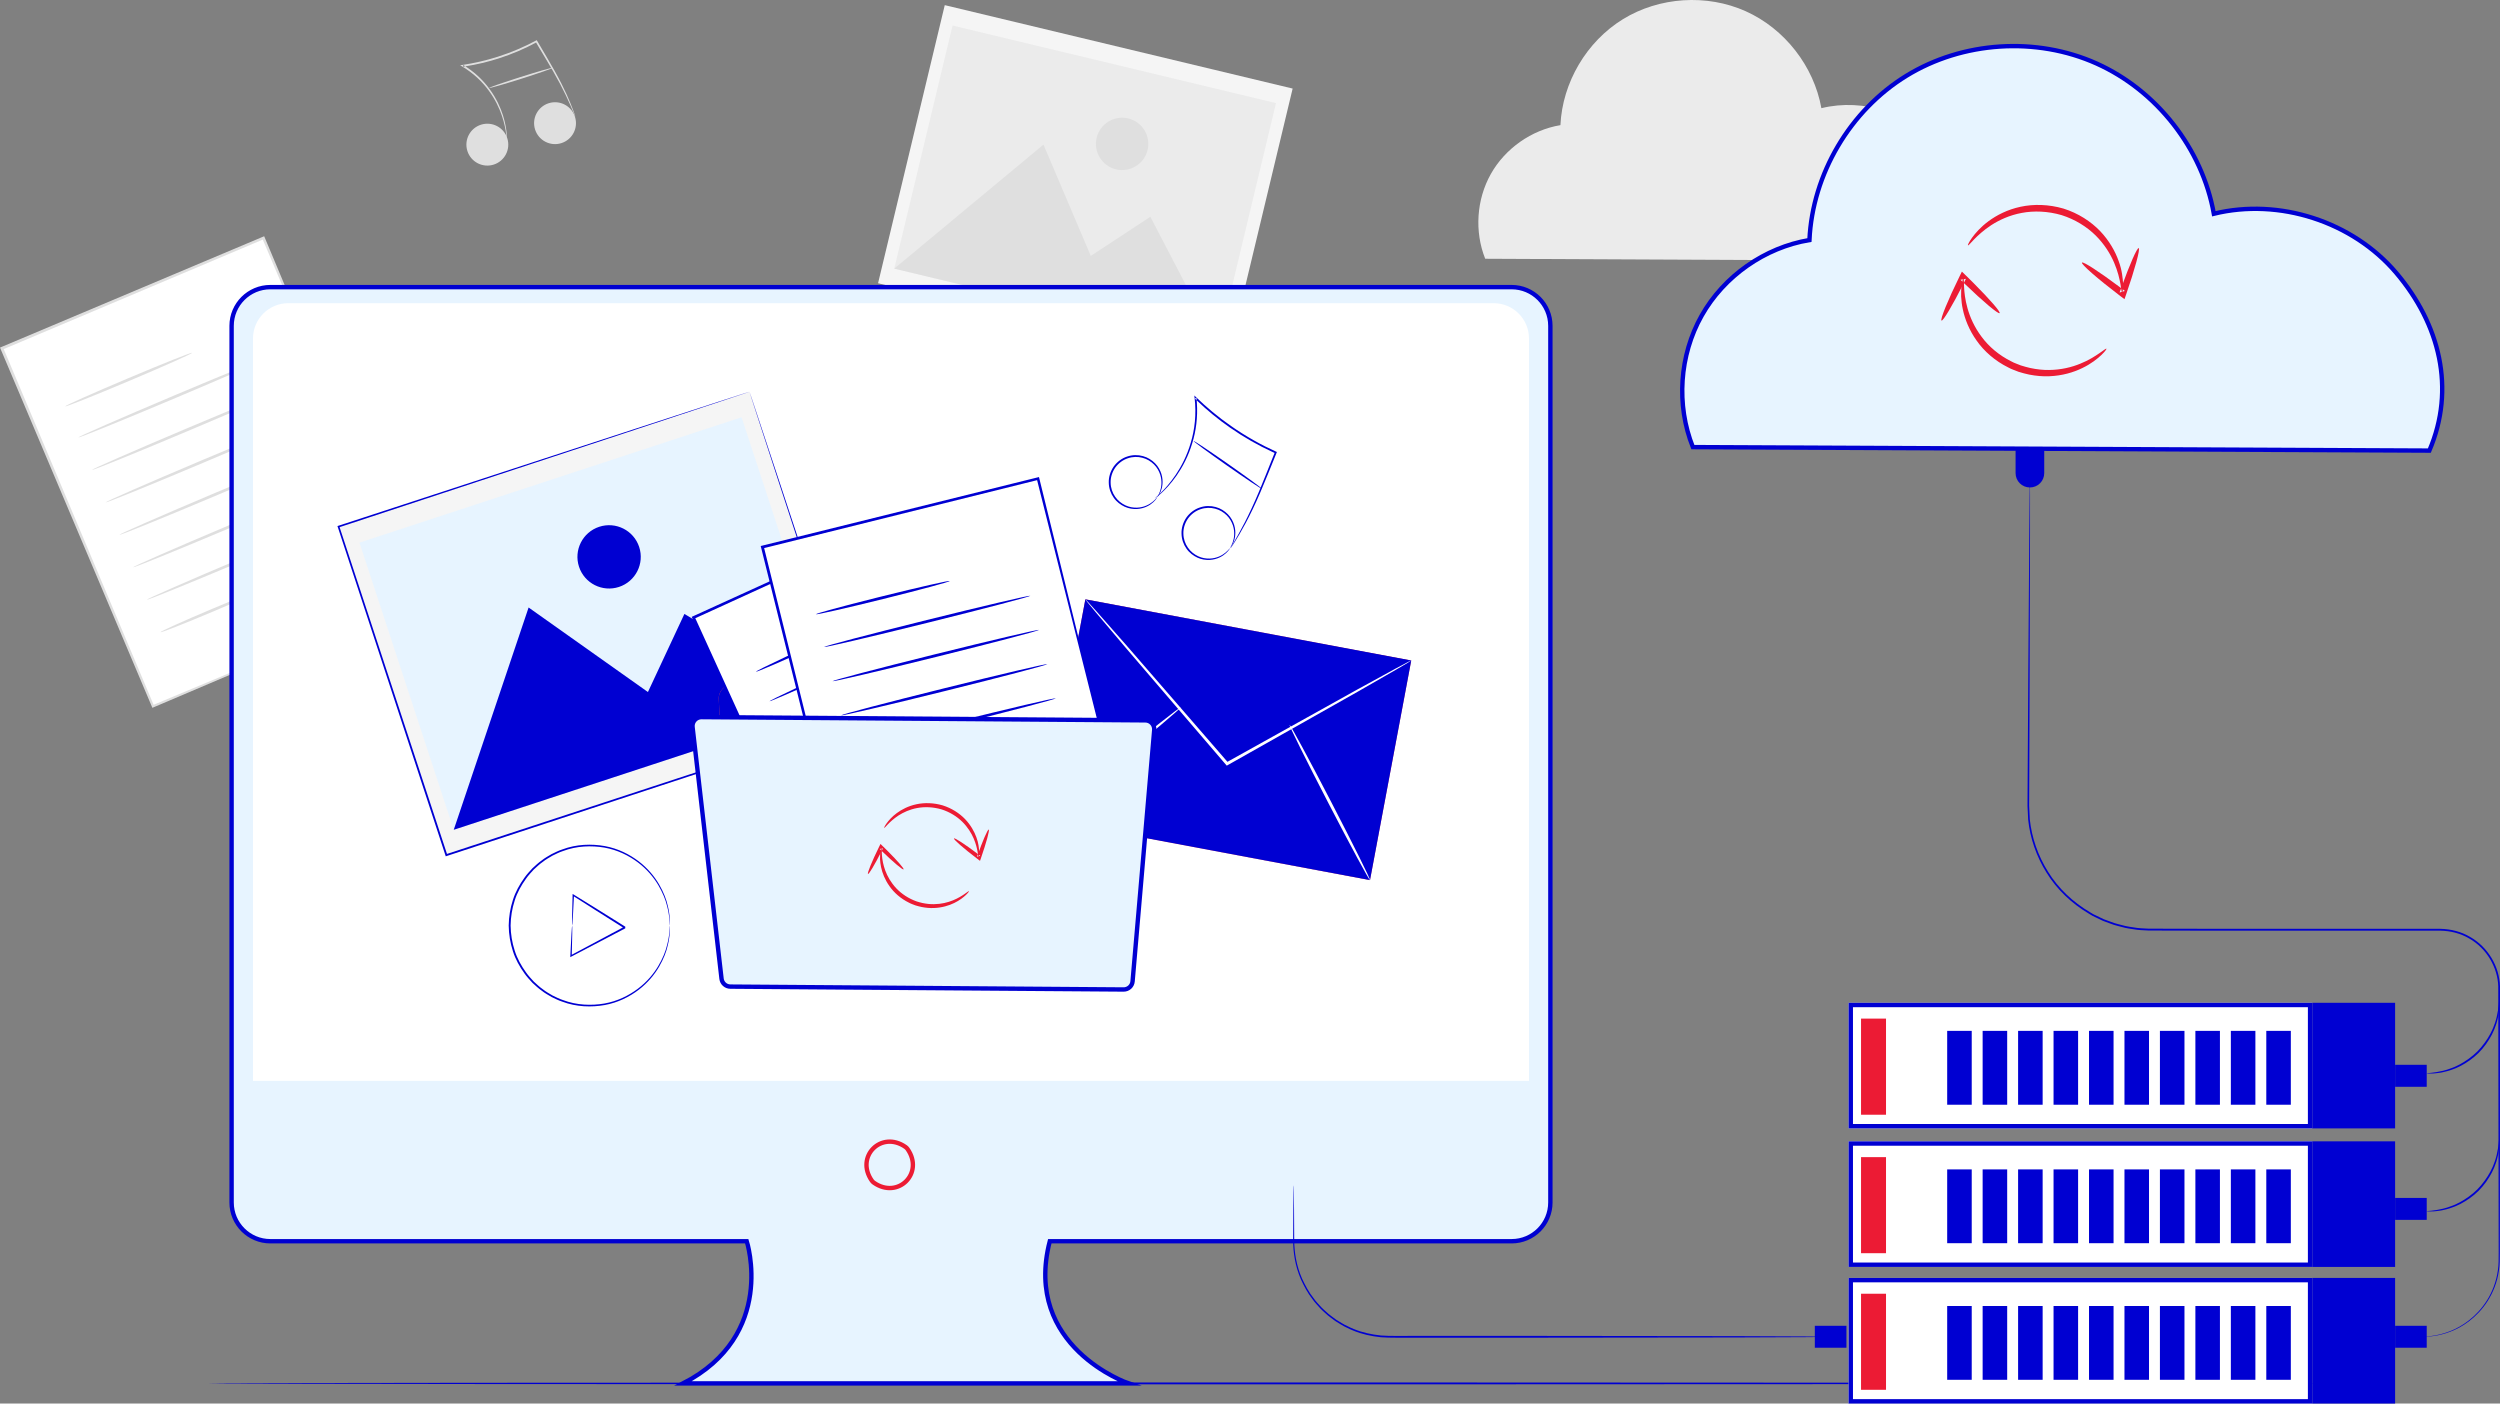 <?xml version="1.0" encoding="UTF-8"?><svg version="1.1" width="570px" height="320px" viewBox="0 0 570.0 320.0" xmlns="http://www.w3.org/2000/svg" xmlns:xlink="http://www.w3.org/1999/xlink"><rect x="0" y="0" width="570.0" height="320.0" fill="#808080" stroke="none"/><defs><clipPath id="i0"><path d="M1920,0 L1920,7931 L0,7931 L0,0 L1920,0 Z"></path></clipPath><clipPath id="i1"><path d="M59.651,0 L94.106,81.618 L34.455,106.794 L0,25.176 L59.651,0 Z"></path></clipPath><clipPath id="i2"><path d="M94.531,82.001 C94.531,82.001 94.188,82.167 93.488,82.473 C92.762,82.787 91.722,83.236 90.368,83.822 C87.593,85.009 83.551,86.74 78.396,88.948 C67.98,93.38 53.065,99.726 34.982,107.42 L34.74,107.523 L34.637,107.28 C24.95,84.379 13.016,56.162 0.126,25.685 L0,25.388 L0.298,25.262 C21.704,16.239 41.993,7.687 59.961,0.114 L60.231,0 L60.344,0.269 C70.495,24.468 79.073,44.917 85.123,59.337 C88.111,66.505 90.476,72.173 92.103,76.072 C92.896,77.99 93.507,79.469 93.931,80.493 C94.127,80.978 94.278,81.351 94.39,81.625 C94.49,81.877 94.538,82.005 94.531,82.001 Z M59.919,0.767 L60.188,0.653 C42.756,8.02 23.138,16.311 2.441,25.057 L0.846,25.73 L1.374,26.983 C13.756,56.369 25.228,83.594 34.629,105.906 L35.02,106.832 L35.725,106.538 C53.363,99.154 67.923,93.059 78.146,88.78 C83.348,86.615 87.426,84.92 90.225,83.754 C91.608,83.185 92.672,82.747 93.414,82.441 C94.138,82.146 94.531,82.001 94.531,82.001 C94.531,82.001 94.46,81.865 94.345,81.606 C94.223,81.329 94.057,80.95 93.842,80.458 C93.398,79.428 92.758,77.941 91.926,76.01 C90.26,72.112 87.839,66.444 84.777,59.276 C78.772,45.142 70.296,25.192 60.268,1.589 L59.919,0.767 Z"></path></clipPath><clipPath id="i3"><path d="M28.988,0.007 C29.057,0.172 22.624,3.044 14.62,6.422 C6.614,9.801 0.07,12.407 0.001,12.242 C-0.069,12.078 6.363,9.206 14.369,5.827 C22.373,2.449 28.919,-0.156 28.988,0.007 Z"></path></clipPath><clipPath id="i4"><path d="M44.667,0.005 C44.674,0.024 44.55,0.098 44.305,0.223 L44.144,0.303 C41.947,1.386 33.092,5.241 22.46,9.728 C10.123,14.935 0.069,19.021 0,18.856 C-0.068,18.694 9.645,14.439 21.784,9.312 L22.209,9.133 C34.541,3.927 44.597,-0.16 44.667,0.005 Z"></path></clipPath><clipPath id="i5"><path d="M44.667,0.005 C44.674,0.024 44.55,0.098 44.305,0.223 L44.144,0.303 C41.947,1.387 33.092,5.241 22.46,9.728 C10.124,14.935 0.069,19.021 0,18.856 C-0.069,18.694 9.644,14.439 21.784,9.312 L22.209,9.133 C34.541,3.927 44.597,-0.16 44.667,0.005 Z"></path></clipPath><clipPath id="i6"><path d="M44.667,0.005 C44.674,0.024 44.55,0.098 44.305,0.223 L44.144,0.303 C41.976,1.372 33.326,5.138 22.884,9.549 L22.46,9.728 C10.124,14.934 0.069,19.02 0,18.856 C-0.069,18.694 9.644,14.439 21.784,9.311 L22.209,9.132 C34.541,3.927 44.597,-0.16 44.667,0.005 Z"></path></clipPath><clipPath id="i7"><path d="M44.667,0.005 C44.674,0.024 44.55,0.098 44.305,0.223 L44.144,0.303 C41.947,1.386 33.092,5.241 22.46,9.728 C10.124,14.934 0.069,19.02 0,18.856 C-0.069,18.694 9.645,14.439 21.784,9.312 L22.209,9.133 C34.541,3.927 44.597,-0.16 44.667,0.005 Z"></path></clipPath><clipPath id="i8"><path d="M44.667,0.005 C44.674,0.024 44.55,0.098 44.305,0.223 L44.144,0.303 C41.947,1.387 33.092,5.241 22.46,9.728 C10.124,14.935 0.069,19.021 0,18.856 C-0.069,18.694 9.644,14.439 21.784,9.312 L22.209,9.133 C34.541,3.927 44.597,-0.16 44.667,0.005 Z"></path></clipPath><clipPath id="i9"><path d="M44.667,0.005 C44.674,0.024 44.55,0.098 44.305,0.223 L44.144,0.303 C41.976,1.372 33.326,5.139 22.884,9.549 L22.46,9.728 C10.124,14.935 0.069,19.021 0,18.856 C-0.069,18.694 9.644,14.439 21.784,9.312 L22.209,9.133 C34.541,3.928 44.597,-0.16 44.667,0.005 Z"></path></clipPath><clipPath id="i10"><path d="M24.009,0.009 C24.077,0.171 18.945,2.491 12.478,5.226 L12.131,5.373 C5.5,8.172 0.07,10.306 0.001,10.142 C-0.069,9.977 5.249,7.576 11.88,4.778 C18.509,1.98 23.94,-0.156 24.009,0.009 Z"></path></clipPath><clipPath id="i11"><path d="M15.208,0 L94.525,19.02 L79.317,82.424 L0,63.404 L15.208,0 Z"></path></clipPath><clipPath id="i12"><path d="M13.294,0 L87.038,17.684 L73.745,73.105 L0,55.421 L13.294,0 Z"></path></clipPath><clipPath id="i13"><path d="M34.02,0 L44.806,25.379 L58.391,16.452 L73.745,45.956 L0,28.273 L34.02,0 Z"></path></clipPath><clipPath id="i14"><path d="M7.365,0.166 C10.572,0.936 12.548,4.158 11.779,7.364 C11.01,10.571 7.787,12.546 4.58,11.777 C1.373,11.009 -0.604,7.786 0.166,4.579 C0.935,1.373 4.158,-0.603 7.365,0.166 Z"></path></clipPath><clipPath id="i15"><path d="M32.965,4.378 C41.251,-0.717 52.076,-1.42 60.953,2.559 C69.829,6.538 76.504,15.088 78.212,24.664 C87.83,22.307 98.643,25.813 105.047,33.364 C111.451,40.914 113.815,50.407 109.92,59.51 L1.563,58.996 C-0.911,52.794 -0.424,45.483 2.852,39.663 C6.128,33.844 12.126,29.635 18.713,28.532 C19.166,18.815 24.678,9.474 32.965,4.378 Z"></path></clipPath><clipPath id="i16"><path d="M9.327,3.332 C10.125,5.845 8.734,8.529 6.22,9.326 C3.707,10.123 1.022,8.732 0.225,6.22 C-0.573,3.706 0.819,1.022 3.333,0.225 C5.846,-0.572 8.53,0.818 9.327,3.332 Z"></path></clipPath><clipPath id="i17"><path d="M9.327,3.332 C10.124,5.845 8.733,8.529 6.22,9.326 C3.706,10.123 1.022,8.732 0.225,6.22 C-0.572,3.706 0.818,1.022 3.332,0.225 C5.845,-0.572 8.53,0.818 9.327,3.332 Z"></path></clipPath><clipPath id="i18"><path d="M0.71,5.669 L0.635,6.053 L1.19,5.968 L1.163,5.949 L0.71,5.669 Z M17.317,0.545 L17.49,0.452 C14.897,1.868 11.925,3.172 8.717,4.193 C6.2,4.995 3.699,5.569 1.339,5.946 L1.19,5.968 L1.604,6.238 C3.782,7.705 5.531,9.484 6.814,11.295 C8.297,13.336 9.211,15.396 9.771,17.15 C10.329,18.911 10.548,20.371 10.629,21.372 C10.682,21.871 10.669,22.26 10.68,22.521 C10.683,22.782 10.68,22.918 10.668,22.918 C10.636,22.92 10.604,22.376 10.491,21.386 C10.366,20.398 10.109,18.96 9.524,17.232 C8.936,15.512 8.007,13.496 6.527,11.503 C5.076,9.5 3.047,7.543 0.5,6.026 L0,5.729 L0.575,5.642 C3.116,5.263 5.84,4.656 8.586,3.78 C11.767,2.768 14.716,1.483 17.296,0.093 L17.47,0 L17.569,0.17 C19,2.611 20.354,4.867 21.502,6.923 C22.655,8.975 23.588,10.833 24.299,12.402 C25.011,13.971 25.506,15.246 25.834,16.123 C25.978,16.535 26.095,16.869 26.188,17.135 C26.264,17.366 26.298,17.488 26.288,17.492 C26.277,17.497 26.22,17.383 26.123,17.16 C26.014,16.9 25.877,16.574 25.708,16.172 C25.342,15.313 24.811,14.057 24.07,12.509 C23.33,10.961 22.374,9.127 21.201,7.093 C20.149,5.26 18.935,3.26 17.648,1.102 L17.317,0.545 Z"></path></clipPath><clipPath id="i19"><path d="M14.479,0.009 C14.515,0.123 11.303,1.244 7.306,2.512 C3.307,3.781 0.037,4.717 0,4.602 C-0.035,4.488 3.176,3.368 7.175,2.099 C11.172,0.831 14.443,-0.104 14.479,0.009 Z"></path></clipPath><clipPath id="i20"><path d="M268.266,0.2 L276.12,0.201 C395.965,0.215 488.538,0.305 488.538,0.415 C488.538,0.528 391.897,0.62 268.266,0.631 L256.349,0.632 C255.016,0.632 253.681,0.632 252.342,0.632 L236.216,0.632 C234.877,0.632 233.541,0.632 232.208,0.632 L220.287,0.631 C96.62,0.62 0,0.528 0,0.415 C0,0.305 92.553,0.215 212.431,0.201 L220.287,0.2 C221.603,0.2 222.921,0.2 224.243,0.2 L264.311,0.2 C265.633,0.2 266.951,0.2 268.266,0.2 Z"></path></clipPath><clipPath id="i21"><path d="M291.844,0 C296.723,0 300.678,3.954 300.678,8.833 L300.678,208.705 C300.678,213.583 296.723,217.538 291.844,217.538 L186.543,217.538 C180.324,241.665 204.507,249.954 204.507,249.954 L102.943,249.954 C124.362,238.901 117.453,217.538 117.453,217.538 L8.835,217.538 C3.955,217.538 0,213.583 0,208.704 L0,8.833 C0,3.954 3.955,0 8.835,0 Z"></path></clipPath><clipPath id="i22"><path d="M282.87,0 C287.322,0 290.932,3.609 290.932,8.061 L290.932,177.312 L0,177.312 L0,8.061 C0,3.609 3.609,0 8.061,0 L282.87,0 Z"></path></clipPath><clipPath id="i23"><path d="M9.4,0 L83.698,13.943 L74.298,64.016 L0,50.074 L9.4,0 Z"></path></clipPath><clipPath id="i24"><path d="M32.396,37.048 L32.151,37.184 C43.764,30.719 54.248,24.88 61.908,20.615 C65.676,18.555 68.745,16.876 70.944,15.674 C71.97,15.128 72.792,14.692 73.415,14.361 C73.519,14.308 73.613,14.259 73.699,14.216 L73.929,14.101 C74.165,13.985 74.291,13.931 74.299,13.944 C74.311,13.965 74.029,14.148 73.482,14.481 C72.874,14.84 72.074,15.313 71.073,15.904 C68.901,17.152 65.867,18.896 62.144,21.036 C54.51,25.347 44.061,31.247 32.487,37.784 L32.244,37.922 L32.059,37.708 C31.919,37.546 31.767,37.37 31.615,37.193 C22.863,26.982 14.943,17.742 9.152,10.985 C6.338,7.654 4.046,4.937 2.405,2.993 C1.653,2.08 1.052,1.351 0.596,0.797 C0.189,0.29 -0.017,0.016 0.001,0.001 C0.019,-0.014 0.259,0.228 0.701,0.706 C1.181,1.238 1.815,1.941 2.607,2.819 C4.288,4.729 6.638,7.396 9.52,10.669 C15.349,17.391 23.323,26.585 32.135,36.745 L32.287,36.921 L32.396,37.048 Z"></path></clipPath><clipPath id="i25"><path d="M31.147,0.003 C31.267,0.148 24.393,5.964 15.791,12.991 C7.191,20.016 0.121,25.594 0.002,25.447 C-0.119,25.3 6.757,19.484 15.356,12.46 C23.959,5.432 31.027,-0.144 31.147,0.003 Z"></path></clipPath><clipPath id="i26"><path d="M0.005,0.001 C0.174,-0.086 4.416,7.764 9.479,17.531 C14.543,27.303 18.511,35.292 18.344,35.38 C18.175,35.467 13.934,27.619 8.869,17.847 C3.806,8.079 -0.163,0.087 0.005,0.001 Z"></path></clipPath><clipPath id="i27"><path d="M36.763,18.437 C36.756,18.437 36.743,18.336 36.727,18.142 C36.71,17.924 36.688,17.637 36.661,17.276 C36.648,17.082 36.634,16.87 36.619,16.637 C36.592,16.404 36.54,16.151 36.498,15.876 C36.408,15.326 36.323,14.689 36.11,13.996 C35.783,12.589 35.119,10.928 34.076,9.169 C33.025,7.415 31.512,5.587 29.453,4.035 C27.402,2.498 24.814,1.192 21.829,0.666 C18.865,0.159 15.518,0.252 12.334,1.464 C11.523,1.724 10.761,2.125 9.977,2.5 C9.235,2.95 8.453,3.363 7.763,3.925 C7.028,4.43 6.386,5.061 5.714,5.668 C5.107,6.341 4.468,6.998 3.946,7.762 C2.871,9.255 1.932,10.913 1.364,12.738 C0.776,14.55 0.46,16.475 0.433,18.433 C0.459,20.394 0.775,22.32 1.363,24.133 C1.93,25.957 2.869,27.616 3.944,29.11 C4.468,29.873 5.106,30.531 5.713,31.204 C6.385,31.812 7.027,32.443 7.762,32.948 C8.453,33.51 9.234,33.924 9.977,34.372 C10.761,34.748 11.522,35.15 12.334,35.41 C15.519,36.622 18.865,36.715 21.831,36.208 C24.815,35.681 27.403,34.375 29.454,32.837 C31.513,31.286 33.026,29.456 34.077,27.703 C35.12,25.945 35.784,24.283 36.111,22.876 C36.323,22.184 36.408,21.546 36.499,20.997 C36.54,20.722 36.592,20.468 36.619,20.236 C36.634,20.004 36.648,19.791 36.661,19.598 C36.688,19.236 36.71,18.949 36.727,18.732 C36.743,18.537 36.756,18.437 36.763,18.437 Z M36.763,18.437 C36.771,18.437 36.773,18.537 36.771,18.733 C36.765,18.951 36.757,19.239 36.748,19.603 C36.742,19.798 36.734,20.012 36.727,20.246 C36.707,20.482 36.662,20.737 36.625,21.015 C36.549,21.571 36.476,22.216 36.274,22.918 C35.969,24.344 35.322,26.033 34.285,27.828 C33.24,29.615 31.72,31.487 29.64,33.081 C27.566,34.66 24.938,36.007 21.896,36.56 C18.875,37.094 15.459,37.012 12.197,35.785 C11.368,35.521 10.587,35.114 9.785,34.731 C9.024,34.275 8.224,33.852 7.516,33.279 C6.765,32.765 6.105,32.121 5.417,31.5 C4.793,30.815 4.14,30.141 3.602,29.361 C2.5,27.835 1.538,26.137 0.954,24.269 C0.351,22.412 0.026,20.439 0,18.433 C0.027,16.429 0.352,14.457 0.956,12.601 C1.54,10.735 2.501,9.036 3.603,7.51 C4.141,6.731 4.794,6.057 5.418,5.371 C6.106,4.751 6.765,4.108 7.517,3.593 C8.224,3.021 9.025,2.598 9.786,2.142 C10.587,1.76 11.368,1.352 12.197,1.089 C15.459,-0.139 18.875,-0.221 21.896,0.313 C24.937,0.865 27.565,2.213 29.639,3.791 C31.72,5.386 33.239,7.257 34.284,9.044 C35.322,10.839 35.968,12.529 36.274,13.955 C36.476,14.657 36.549,15.302 36.625,15.857 C36.662,16.136 36.707,16.391 36.726,16.626 C36.734,16.861 36.742,17.075 36.748,17.27 C36.757,17.634 36.765,17.922 36.771,18.141 C36.773,18.336 36.771,18.437 36.763,18.437 Z"></path></clipPath><clipPath id="i28"><path d="M0.432,7.214 C0.416,7.213 0.407,7.047 0.403,6.73 C0.406,6.363 0.408,5.906 0.412,5.349 C0.441,4.084 0.481,2.368 0.529,0.279 L0.535,0 L0.775,0.149 C2.335,1.114 4.143,2.233 6.124,3.459 C7.12,4.08 8.16,4.729 9.234,5.398 C9.771,5.735 10.317,6.076 10.871,6.422 C11.147,6.596 11.425,6.77 11.706,6.946 L12.127,7.21 L12.339,7.343 L12.445,7.41 L12.497,7.443 L12.524,7.459 L12.537,7.469 L12.547,7.474 L12.549,7.419 L12.55,7.405 L12.55,7.417 C12.548,7.521 12.535,7.909 12.536,7.851 C7.816,10.322 3.515,12.576 0.25,14.286 L0,14.416 L0.015,14.137 C0.121,12.05 0.209,10.336 0.274,9.072 C0.312,8.517 0.343,8.062 0.367,7.694 C0.395,7.379 0.416,7.213 0.432,7.214 Z M0.341,13.871 L0.101,14 C3.203,12.344 7.247,10.184 11.695,7.809 L12.003,7.644 L11.897,7.578 L11.476,7.312 C11.196,7.136 10.917,6.961 10.641,6.787 C10.089,6.44 9.544,6.096 9.007,5.759 C7.938,5.083 6.903,4.427 5.91,3.801 C4.14,2.674 2.511,1.637 1.075,0.722 L0.835,0.569 L0.825,0.766 C0.73,2.639 0.651,4.189 0.59,5.356 C0.553,5.912 0.521,6.366 0.496,6.735 C0.47,7.05 0.448,7.215 0.432,7.214 C0.448,7.215 0.457,7.381 0.461,7.697 C0.459,8.065 0.456,8.523 0.452,9.08 C0.425,10.247 0.39,11.799 0.347,13.674 L0.341,13.871 Z"></path></clipPath><clipPath id="i29"><path d="M93.699,0 L118.286,74.901 L24.587,105.651 L0,30.751 L93.699,0 Z"></path></clipPath><clipPath id="i30"><path d="M24.969,105.379 L24.765,105.446 C58.87,94.267 90.606,83.864 117.108,75.178 L118.304,74.786 L118.016,73.901 C110.799,51.797 104.813,33.462 100.61,20.587 C98.482,14.04 96.813,8.905 95.672,5.396 C95.107,3.647 94.674,2.304 94.379,1.39 C94.126,0.602 93.984,0.136 93.951,0.026 L93.946,0.01 L93.953,0.027 C93.992,0.137 94.147,0.576 94.404,1.341 L94.542,1.754 C94.591,1.901 94.643,2.055 94.698,2.219 L94.87,2.735 C94.96,3.005 95.057,3.295 95.16,3.603 L95.374,4.245 C95.485,4.579 95.603,4.931 95.726,5.302 C96.884,8.795 98.579,13.907 100.739,20.426 C105.061,33.517 111.243,52.247 118.702,74.845 L118.758,75.016 L118.587,75.072 C91.819,83.868 59.584,94.46 24.899,105.858 L24.693,105.925 L24.626,105.719 C15.754,78.665 7.371,53.106 0.06,30.811 L0,30.627 L0.184,30.567 C28.064,21.458 51.516,13.798 68.009,8.41 C76.232,5.734 82.719,3.623 87.159,2.179 C89.366,1.465 91.061,0.917 92.215,0.544 C92.78,0.363 93.211,0.225 93.51,0.131 C93.8,0.039 93.943,0 93.943,0 C93.943,0 93.79,0.058 93.496,0.159 C93.194,0.26 92.758,0.407 92.188,0.599 L91.964,0.674 L91.479,0.836 C91.138,0.949 90.764,1.074 90.357,1.209 L89.721,1.421 C88.95,1.678 88.079,1.967 87.11,2.29 C82.668,3.761 76.178,5.909 67.95,8.632 C51.73,13.98 28.759,21.554 1.46,30.554 L0.489,30.874 L0.929,32.215 C7.967,53.633 15.97,77.988 24.43,103.734 L24.969,105.379 Z"></path></clipPath><clipPath id="i31"><path d="M87.116,0 L108.609,65.47 L21.492,94.062 L0,28.591 L87.116,0 Z"></path></clipPath><clipPath id="i32"><path d="M17.068,0 L44.274,19.275 L52.59,1.469 L87.116,22.091 L0,50.682 L17.068,0 Z"></path></clipPath><clipPath id="i33"><path d="M14.081,4.969 C15.324,8.757 13.261,12.836 9.473,14.078 C5.684,15.322 1.606,13.26 0.362,9.472 C-0.882,5.684 1.182,1.605 4.97,0.362 C8.759,-0.881 12.837,1.181 14.081,4.969 Z"></path></clipPath><clipPath id="i34"><path d="M3.183,0 L25.017,0.161 C25.847,0.165 26.641,0.499 27.228,1.085 L36.165,10.016 C36.756,10.608 37.559,10.941 38.396,10.941 L90.19,10.987 C91.944,10.989 93.36,12.417 93.348,14.17 L93.08,50.595 C93.067,52.34 91.643,53.744 89.898,53.732 L5.681,53.115 C4.012,53.103 2.639,51.793 2.549,50.127 L0.005,3.331 C-0.094,1.512 1.361,-0.012 3.183,0 Z"></path></clipPath><clipPath id="i35"><path d="M56.725,0 L92.142,77.616 L35.416,103.494 L0,25.878 L56.725,0 Z"></path></clipPath><clipPath id="i36"><path d="M92.555,77.989 L92.446,78.044 C92.3,78.117 92.008,78.261 91.564,78.471 C90.874,78.793 89.885,79.255 88.598,79.855 C85.96,81.075 82.117,82.853 77.214,85.12 C67.31,89.673 53.129,96.192 35.934,104.097 L35.703,104.203 L35.598,103.972 C25.642,82.195 13.378,55.363 0.13,26.381 L0,26.097 L0.283,25.969 C20.64,16.693 39.935,7.903 57.021,0.117 L57.278,0 L57.394,0.257 C67.833,23.27 76.653,42.716 82.873,56.432 C85.949,63.249 88.381,68.64 90.053,72.348 C90.87,74.173 91.499,75.58 91.935,76.553 C92.138,77.015 92.295,77.37 92.408,77.63 C92.512,77.87 92.561,77.991 92.555,77.989 Z M56.999,0.747 L57.255,0.63 C40.678,8.202 22.022,16.723 2.34,25.713 L0.824,26.404 L1.378,27.62 C14.099,55.547 25.884,81.423 35.544,102.63 L35.954,103.53 L36.641,103.22 C53.408,95.63 67.25,89.364 76.969,84.965 C81.918,82.738 85.796,80.993 88.459,79.795 C89.774,79.209 90.786,78.758 91.491,78.443 C92.181,78.139 92.555,77.989 92.555,77.989 C92.555,77.989 92.483,77.86 92.364,77.614 C92.241,77.35 92.069,76.99 91.849,76.522 C91.393,75.543 90.735,74.128 89.882,72.294 C88.171,68.587 85.684,63.197 82.539,56.383 C76.371,42.947 67.665,23.982 57.365,1.545 L56.999,0.747 Z"></path></clipPath><clipPath id="i37"><path d="M27.567,0.006 C27.589,0.054 27.03,0.364 26.025,0.87 L25.516,1.124 C23.111,2.318 18.824,4.337 13.914,6.577 C6.3,10.05 0.072,12.738 0.001,12.582 C-0.021,12.534 0.538,12.225 1.542,11.719 L1.874,11.552 C4.242,10.372 8.62,8.308 13.655,6.011 C21.266,2.539 27.495,-0.149 27.567,0.006 Z"></path></clipPath><clipPath id="i38"><path d="M42.476,0.004 C42.547,0.16 33.096,4.625 21.368,9.975 C11.138,14.643 2.554,18.442 0.478,19.234 L0.326,19.29 C0.119,19.366 0.008,19.397 0,19.381 C-0.071,19.225 9.379,14.76 21.11,9.409 C32.837,4.059 42.405,-0.152 42.476,0.004 Z"></path></clipPath><clipPath id="i39"><path d="M42.476,0.004 C42.546,0.16 33.096,4.626 21.368,9.975 C11.137,14.643 2.554,18.442 0.478,19.234 L0.326,19.29 C0.119,19.366 0.008,19.397 0,19.381 C-0.071,19.225 9.378,14.761 21.11,9.409 C31.337,4.743 39.921,0.944 41.998,0.152 L42.15,0.095 C42.357,0.019 42.469,-0.012 42.476,0.004 Z"></path></clipPath><clipPath id="i40"><path d="M42.476,0.004 C42.547,0.16 33.096,4.626 21.368,9.976 C11.138,14.643 2.554,18.442 0.478,19.234 L0.326,19.291 C0.119,19.367 0.008,19.398 0,19.382 C-0.07,19.227 9.159,14.865 20.701,9.596 L21.11,9.41 C32.837,4.06 42.404,-0.151 42.476,0.004 Z"></path></clipPath><clipPath id="i41"><path d="M42.476,0.004 C42.547,0.16 33.096,4.626 21.368,9.976 C9.636,15.327 0.072,19.537 0,19.382 C-0.071,19.225 9.378,14.761 21.11,9.409 C32.837,4.06 42.404,-0.151 42.476,0.004 Z"></path></clipPath><clipPath id="i42"><path d="M42.476,0.004 C42.547,0.16 33.096,4.625 21.368,9.975 C11.138,14.643 2.554,18.442 0.478,19.234 L0.326,19.29 C0.119,19.366 0.008,19.397 0,19.381 C-0.071,19.225 9.378,14.761 21.11,9.409 C32.837,4.059 42.405,-0.152 42.476,0.004 Z"></path></clipPath><clipPath id="i43"><path d="M42.476,0.004 C42.547,0.16 33.096,4.626 21.368,9.976 C11.138,14.643 2.554,18.442 0.478,19.234 L0.326,19.291 C0.119,19.367 0.008,19.398 0,19.382 C-0.071,19.225 9.379,14.761 21.11,9.409 C32.837,4.06 42.405,-0.151 42.476,0.004 Z"></path></clipPath><clipPath id="i44"><path d="M22.832,0.008 C22.903,0.163 17.849,2.623 11.546,5.498 C5.24,8.374 0.072,10.579 0.001,10.423 C-0.071,10.267 4.982,7.809 11.288,4.932 C17.592,2.057 22.76,-0.148 22.832,0.008 Z"></path></clipPath><clipPath id="i45"><path d="M62.838,0 L84.197,85.979 L21.359,101.585 L0,15.606 L62.838,0 Z"></path></clipPath><clipPath id="i46"><path d="M84.588,86.333 C84.588,86.333 84.225,86.443 83.485,86.636 C82.718,86.834 81.621,87.117 80.194,87.485 C77.268,88.227 73.007,89.309 67.57,90.689 C56.592,93.451 40.872,97.402 21.813,102.195 L21.558,102.259 L21.494,102.003 C15.484,77.875 8.077,48.148 0.078,16.039 L0,15.725 L0.313,15.647 C22.862,10.059 44.233,4.761 63.159,0.071 L63.443,0 L63.513,0.283 C69.782,25.765 75.079,47.297 78.815,62.483 C80.655,70.028 82.11,75.994 83.111,80.099 C83.596,82.117 83.97,83.673 84.23,84.75 C84.349,85.26 84.44,85.652 84.507,85.939 C84.568,86.205 84.595,86.338 84.588,86.333 Z M63.016,0.709 L63.3,0.638 C44.935,5.209 24.267,10.352 2.462,15.778 L0.782,16.196 L1.109,17.514 C8.776,48.467 15.88,77.144 21.7,100.643 L21.942,101.62 L22.684,101.439 C41.255,96.884 56.586,93.125 67.35,90.485 C72.825,89.155 77.117,88.112 80.063,87.397 C81.518,87.048 82.636,86.781 83.417,86.594 C84.178,86.415 84.588,86.333 84.588,86.333 C84.588,86.333 84.54,86.187 84.467,85.914 C84.389,85.622 84.284,85.221 84.148,84.702 C83.869,83.615 83.467,82.046 82.946,80.011 C81.906,75.901 80.395,69.925 78.483,62.369 C74.747,47.475 69.473,26.45 63.234,1.576 L63.016,0.709 Z"></path></clipPath><clipPath id="i47"><path d="M30.537,0.013 C30.58,0.186 23.779,2.025 15.347,4.119 C6.913,6.213 0.043,7.77 0,7.597 C-0.04,7.435 5.921,5.813 13.606,3.887 L14.393,3.69 C14.657,3.625 14.923,3.558 15.191,3.492 C23.623,1.398 30.493,-0.16 30.537,0.013 Z"></path></clipPath><clipPath id="i48"><path d="M47.053,0.009 C47.095,0.179 36.836,2.875 24.052,6.054 L23.605,6.165 C10.61,9.392 0.043,11.868 0,11.694 C-0.042,11.521 10.454,8.766 23.45,5.538 C36.441,2.311 47.01,-0.164 47.053,0.009 Z"></path></clipPath><clipPath id="i49"><path d="M47.053,0.009 C47.095,0.179 36.837,2.875 24.053,6.054 L23.606,6.165 C10.61,9.392 0.044,11.868 0,11.695 C-0.042,11.524 10.215,8.828 23.002,5.649 L23.45,5.538 C36.441,2.311 47.01,-0.164 47.053,0.009 Z"></path></clipPath><clipPath id="i50"><path d="M47.053,0.009 C47.095,0.179 36.837,2.876 24.053,6.054 L23.606,6.165 C10.61,9.393 0.043,11.868 0,11.694 C-0.042,11.521 10.454,8.766 23.45,5.538 C36.441,2.311 47.01,-0.164 47.053,0.009 Z"></path></clipPath><clipPath id="i51"><path d="M47.053,0.009 C47.095,0.18 36.837,2.875 24.053,6.054 L23.606,6.165 C10.61,9.392 0.043,11.868 0,11.695 C-0.042,11.522 10.454,8.766 23.45,5.538 C36.441,2.312 47.01,-0.164 47.053,0.009 Z"></path></clipPath><clipPath id="i52"><path d="M47.053,0.009 C47.063,0.048 46.516,0.225 45.509,0.512 L45.193,0.601 C41.681,1.59 33.566,3.688 24.053,6.054 L23.606,6.165 C10.61,9.392 0.043,11.868 0,11.695 C-0.042,11.523 10.214,8.828 23.002,5.648 L23.45,5.537 C36.441,2.312 47.01,-0.164 47.053,0.009 Z"></path></clipPath><clipPath id="i53"><path d="M47.053,0.009 C47.063,0.048 46.516,0.225 45.509,0.512 L45.193,0.601 C41.681,1.59 33.566,3.688 24.052,6.053 L23.605,6.164 C10.61,9.392 0.043,11.868 0,11.694 C-0.042,11.523 10.214,8.828 23.002,5.648 L23.45,5.537 C36.441,2.311 47.01,-0.165 47.053,0.009 Z"></path></clipPath><clipPath id="i54"><path d="M25.291,0.016 C25.334,0.189 19.707,1.736 12.724,3.47 C5.739,5.204 0.043,6.47 0,6.297 C-0.043,6.125 5.583,4.578 12.568,2.843 C19.552,1.108 25.248,-0.157 25.291,0.016 Z"></path></clipPath><clipPath id="i55"><path d="M2.047,0 L103.263,0.742 C104.448,0.751 105.374,1.766 105.273,2.947 L100.338,60.247 C100.247,61.303 99.359,62.111 98.299,62.104 L8.622,61.447 C7.596,61.439 6.736,60.668 6.619,59.648 L0.014,2.264 C-0.126,1.052 0.827,-0.008 2.047,0 Z"></path></clipPath><clipPath id="i56"><path d="M11.07,9.596 C11.028,9.57 11.354,9.146 11.674,8.265 C11.987,7.4 12.236,5.989 11.713,4.404 C11.45,3.623 11.006,2.808 10.316,2.127 C9.628,1.453 8.732,0.868 7.676,0.606 C6.634,0.325 5.443,0.337 4.332,0.726 C3.21,1.094 2.191,1.857 1.465,2.873 C0.759,3.903 0.389,5.123 0.428,6.302 C0.443,7.48 0.838,8.603 1.46,9.486 C2.068,10.388 2.924,11.029 3.793,11.446 C4.669,11.861 5.588,11.999 6.411,11.979 C8.079,11.927 9.32,11.209 10.026,10.619 C10.744,10.018 11.031,9.566 11.07,9.596 Z M11.07,9.596 C11.082,9.605 11.013,9.717 10.87,9.925 C10.73,10.133 10.491,10.422 10.136,10.747 C9.444,11.392 8.178,12.189 6.423,12.284 C5.558,12.326 4.583,12.198 3.644,11.772 C2.716,11.346 1.794,10.674 1.133,9.715 C0.459,8.777 0.026,7.576 0.004,6.311 C-0.043,5.047 0.35,3.73 1.11,2.625 C1.889,1.533 2.991,0.714 4.195,0.325 C5.391,-0.087 6.667,-0.091 7.779,0.221 C8.906,0.514 9.853,1.148 10.572,1.875 C11.294,2.611 11.747,3.483 12.005,4.31 C12.516,5.992 12.2,7.454 11.832,8.325 C11.648,8.769 11.459,9.094 11.31,9.296 C11.164,9.502 11.082,9.605 11.07,9.596 Z"></path></clipPath><clipPath id="i57"><path d="M11.07,9.596 C11.028,9.57 11.354,9.146 11.674,8.265 C11.987,7.4 12.236,5.989 11.713,4.404 C11.45,3.623 11.006,2.808 10.316,2.127 C9.628,1.453 8.732,0.868 7.676,0.606 C6.634,0.325 5.442,0.337 4.332,0.726 C3.21,1.094 2.19,1.857 1.465,2.873 C0.759,3.903 0.389,5.123 0.428,6.302 C0.443,7.48 0.838,8.603 1.459,9.486 C2.068,10.388 2.924,11.029 3.793,11.446 C4.669,11.861 5.588,11.999 6.411,11.979 C8.079,11.927 9.32,11.209 10.025,10.619 C10.744,10.018 11.031,9.566 11.07,9.596 Z M11.07,9.596 C11.082,9.605 11.013,9.717 10.87,9.925 C10.73,10.133 10.491,10.422 10.136,10.747 C9.444,11.392 8.178,12.189 6.423,12.284 C5.558,12.326 4.583,12.198 3.644,11.772 C2.716,11.346 1.794,10.674 1.133,9.715 C0.459,8.777 0.026,7.576 0.004,6.311 C-0.043,5.047 0.35,3.73 1.11,2.625 C1.889,1.533 2.991,0.714 4.195,0.325 C5.391,-0.087 6.667,-0.091 7.779,0.221 C8.906,0.514 9.853,1.148 10.572,1.875 C11.293,2.611 11.747,3.483 12.005,4.31 C12.516,5.992 12.2,7.454 11.832,8.325 C11.648,8.769 11.459,9.094 11.31,9.296 C11.164,9.502 11.082,9.605 11.07,9.596 Z"></path></clipPath><clipPath id="i58"><path d="M9.576,1.095 L9.52,0.529 L9.169,0.702 L9.576,1.095 Z M9.576,1.095 L9.621,1.649 C9.849,4.991 9.413,8.145 8.576,10.844 C7.679,13.863 6.333,16.335 5.022,18.224 C3.702,20.115 2.423,21.443 1.496,22.288 C1.042,22.721 0.647,23.006 0.399,23.217 C0.144,23.422 0.008,23.523 0,23.513 C-0.007,23.504 0.113,23.384 0.352,23.162 C0.586,22.934 0.963,22.633 1.399,22.186 C2.291,21.315 3.53,19.969 4.806,18.077 C6.075,16.186 7.376,13.729 8.236,10.744 C9.129,7.776 9.535,4.269 9.108,0.579 L9.041,0 L9.458,0.405 C11.767,2.642 14.441,4.89 17.399,6.953 C20.823,9.345 24.343,11.299 27.687,12.805 L27.867,12.886 L27.793,13.068 C26.457,16.345 25.246,19.403 24.079,22.106 C22.92,24.811 21.786,27.15 20.772,29.048 C19.759,30.948 18.873,32.411 18.256,33.405 C17.953,33.872 17.711,34.245 17.526,34.529 C17.358,34.782 17.265,34.91 17.255,34.905 C17.245,34.898 17.318,34.757 17.467,34.493 C17.638,34.199 17.861,33.816 18.141,33.335 C18.72,32.321 19.57,30.841 20.548,28.931 C21.528,27.022 22.628,24.678 23.761,21.97 C24.805,19.489 25.892,16.708 27.086,13.731 L27.341,13.096 L26.795,12.849 C23.641,11.394 20.352,9.544 17.152,7.308 C14.421,5.404 11.934,3.339 9.756,1.267 L9.576,1.095 Z"></path></clipPath><clipPath id="i59"><path d="M7.632,5.08 L7.905,5.271 C12.201,8.278 15.629,10.795 15.56,10.893 C15.491,10.991 11.953,8.632 7.657,5.626 C3.359,2.618 -0.068,0.101 0.001,0.003 C0.068,-0.092 3.458,2.165 7.632,5.08 Z"></path></clipPath><clipPath id="i60"><path d="M13.349,0.51 C15.407,1.156 17.177,2.312 18.463,3.653 C19.748,5.004 20.57,6.499 21.037,7.81 C21.53,9.123 21.614,10.263 21.667,11.027 C21.65,11.803 21.608,12.223 21.543,12.223 C21.353,12.239 21.455,10.5 20.412,8.055 C19.892,6.847 19.065,5.489 17.839,4.268 C16.611,3.055 14.968,2.015 13.072,1.419 C11.164,0.864 9.22,0.792 7.523,1.114 C5.819,1.425 4.379,2.105 3.272,2.814 C1.055,4.275 0.145,5.752 0.007,5.641 C-0.037,5.612 0.124,5.21 0.576,4.584 C1.027,3.961 1.764,3.092 2.89,2.263 C4.011,1.438 5.524,0.642 7.351,0.256 C9.169,-0.139 11.278,-0.094 13.349,0.51 Z"></path></clipPath><clipPath id="i61"><path d="M5.478,5.59 L5.461,5.638 C5.395,5.824 5.328,6.013 5.261,6.204 L5.996,5.983 C5.942,5.942 5.883,5.897 5.825,5.853 C5.743,5.79 5.66,5.728 5.579,5.666 L5.478,5.59 Z M5.478,5.59 L5.561,5.361 C6.025,4.078 6.471,2.93 6.85,2.029 L7.008,1.658 C7.47,0.592 7.811,-0.039 7.929,0.002 C8.172,0.087 7.383,2.981 6.156,6.516 L5.942,7.133 L5.421,6.738 C5.367,6.697 5.309,6.653 5.251,6.609 C2.197,4.286 -0.151,2.233 0.008,2.024 C0.158,1.827 2.497,3.351 5.334,5.482 L5.478,5.59 Z"></path></clipPath><clipPath id="i62"><path d="M0.306,0 C0.499,0.008 0.19,1.67 0.891,4.154 C1.235,5.384 1.85,6.799 2.863,8.14 C3.857,9.49 5.288,10.722 7.021,11.574 C7.441,11.816 7.905,11.942 8.335,12.131 C8.787,12.258 9.227,12.411 9.674,12.497 C10.566,12.685 11.444,12.781 12.285,12.766 C13.964,12.749 15.463,12.374 16.644,11.883 C17.835,11.405 18.715,10.824 19.314,10.415 C19.914,10.003 20.229,9.741 20.283,9.795 C20.322,9.834 20.094,10.186 19.547,10.701 C19.003,11.213 18.143,11.908 16.917,12.496 C15.704,13.095 14.115,13.572 12.306,13.641 C11.402,13.681 10.452,13.597 9.484,13.408 C9,13.319 8.521,13.162 8.031,13.026 C7.563,12.827 7.059,12.686 6.603,12.426 C4.722,11.504 3.188,10.14 2.158,8.657 C1.107,7.184 0.517,5.637 0.239,4.313 C0.081,3.653 0.046,3.039 0.002,2.506 C-0.006,1.97 0.014,1.509 0.039,1.136 C0.15,0.392 0.241,-0.008 0.306,0 Z"></path></clipPath><clipPath id="i63"><path d="M3.145,1.588 L3.168,1.542 C3.257,1.366 3.347,1.187 3.436,1.006 L2.68,1.136 C2.728,1.183 2.781,1.234 2.833,1.285 C2.905,1.356 2.977,1.426 3.049,1.495 L3.145,1.588 Z M3.145,1.588 L3.035,1.805 C1.536,4.761 0.241,6.94 0.03,6.835 C-0.201,6.721 0.936,3.944 2.586,0.586 L2.874,0 L3.342,0.456 C3.392,0.504 3.443,0.554 3.496,0.606 C3.719,0.823 3.937,1.038 4.15,1.25 L4.569,1.668 C6.764,3.874 8.297,5.634 8.139,5.796 C7.966,5.974 5.824,4.171 3.263,1.702 L3.145,1.588 Z"></path></clipPath><clipPath id="i64"><path d="M105.721,0 L105.721,28.631 L0,28.631 L0,0 L105.721,0 Z"></path></clipPath><clipPath id="i65"><path d="M5.696,0 L5.696,21.912 L0,21.912 L0,0 L5.696,0 Z"></path></clipPath><clipPath id="i66"><path d="M1.81,0 C2.809,0 3.62,0.81 3.62,1.81 C3.62,2.81 2.809,3.62 1.81,3.62 C0.811,3.62 0,2.81 0,1.81 C0,0.81 0.811,0 1.81,0 Z"></path></clipPath><clipPath id="i67"><path d="M1.81,0 C2.809,0 3.62,0.81 3.62,1.81 C3.62,2.81 2.809,3.621 1.81,3.621 C0.811,3.621 0,2.81 0,1.81 C0,0.81 0.811,0 1.81,0 Z"></path></clipPath><clipPath id="i68"><path d="M5.596,0 L5.596,16.832 L0,16.832 L0,0 L5.596,0 Z"></path></clipPath><clipPath id="i69"><path d="M5.597,0 L5.597,16.832 L0,16.832 L0,0 L5.597,0 Z"></path></clipPath><clipPath id="i70"><path d="M5.597,0 L5.597,16.832 L0,16.832 L0,0 L5.597,0 Z"></path></clipPath><clipPath id="i71"><path d="M5.597,0 L5.597,16.832 L0,16.832 L0,0 L5.597,0 Z"></path></clipPath><clipPath id="i72"><path d="M5.596,0 L5.596,16.832 L0,16.832 L0,0 L5.596,0 Z"></path></clipPath><clipPath id="i73"><path d="M5.596,0 L5.596,16.832 L0,16.832 L0,0 L5.596,0 Z"></path></clipPath><clipPath id="i74"><path d="M18.886,0 L18.886,28.631 L0,28.631 L0,0 L18.886,0 Z"></path></clipPath><clipPath id="i75"><path d="M105.721,0 L105.721,28.631 L0,28.631 L0,0 L105.721,0 Z"></path></clipPath><clipPath id="i76"><path d="M1.81,0 C2.809,0 3.62,0.81 3.62,1.81 C3.62,2.81 2.809,3.62 1.81,3.62 C0.811,3.62 0,2.81 0,1.81 C0,0.81 0.811,0 1.81,0 Z"></path></clipPath><clipPath id="i77"><path d="M5.596,0 L5.596,16.832 L0,16.832 L0,0 L5.596,0 Z"></path></clipPath><clipPath id="i78"><path d="M5.597,0 L5.597,16.832 L0,16.832 L0,0 L5.597,0 Z"></path></clipPath><clipPath id="i79"><path d="M5.597,0 L5.597,16.832 L0,16.832 L0,0 L5.597,0 Z"></path></clipPath><clipPath id="i80"><path d="M5.597,0 L5.597,16.832 L0,16.832 L0,0 L5.597,0 Z"></path></clipPath><clipPath id="i81"><path d="M5.596,0 L5.596,16.832 L0,16.832 L0,0 L5.596,0 Z"></path></clipPath><clipPath id="i82"><path d="M5.596,0 L5.596,16.832 L0,16.832 L0,0 L5.596,0 Z"></path></clipPath><clipPath id="i83"><path d="M18.886,0 L18.886,28.631 L0,28.631 L0,0 L18.886,0 Z"></path></clipPath><clipPath id="i84"><path d="M105.721,0 L105.721,28.631 L0,28.631 L0,0 L105.721,0 Z"></path></clipPath><clipPath id="i85"><path d="M1.81,0 C2.809,0 3.62,0.81 3.62,1.81 C3.62,2.81 2.809,3.621 1.81,3.621 C0.811,3.621 0,2.81 0,1.81 C0,0.81 0.811,0 1.81,0 Z"></path></clipPath><clipPath id="i86"><path d="M1.81,0 C2.809,0 3.62,0.811 3.62,1.81 C3.62,2.81 2.809,3.621 1.81,3.621 C0.811,3.621 0,2.81 0,1.81 C0,0.811 0.811,0 1.81,0 Z"></path></clipPath><clipPath id="i87"><path d="M5.596,0 L5.596,16.832 L0,16.832 L0,0 L5.596,0 Z"></path></clipPath><clipPath id="i88"><path d="M5.597,0 L5.597,16.832 L0,16.832 L0,0 L5.597,0 Z"></path></clipPath><clipPath id="i89"><path d="M5.597,0 L5.597,16.832 L0,16.832 L0,0 L5.597,0 Z"></path></clipPath><clipPath id="i90"><path d="M5.597,0 L5.597,16.832 L0,16.832 L0,0 L5.597,0 Z"></path></clipPath><clipPath id="i91"><path d="M5.596,0 L5.596,16.832 L0,16.832 L0,0 L5.596,0 Z"></path></clipPath><clipPath id="i92"><path d="M5.596,0 L5.596,16.832 L0,16.832 L0,0 L5.596,0 Z"></path></clipPath><clipPath id="i93"><path d="M7.209,0 L7.209,5.002 L0,5.002 L0,0 L7.209,0 Z"></path></clipPath><clipPath id="i94"><path d="M5.767,0 C6.189,0 6.532,0.342 6.532,0.765 L6.532,6.146 C6.532,7.949 5.07,9.411 3.266,9.411 C1.462,9.411 0,7.949 0,6.146 L0,0.765 C0,0.342 0.343,0 0.765,0 L5.767,0 Z"></path></clipPath><clipPath id="i95"><path d="M7.209,0 L7.209,5.002 L0,5.002 L0,0 L7.209,0 Z"></path></clipPath><clipPath id="i96"><path d="M7.209,0 L7.209,5.002 L0,5.002 L0,0 L7.209,0 Z"></path></clipPath><clipPath id="i97"><path d="M7.209,0 L7.209,5.002 L0,5.002 L0,0 L7.209,0 Z"></path></clipPath><clipPath id="i98"><path d="M16.537,0 C16.567,-0.001 16.577,0.363 16.569,1.023 C16.567,1.355 16.568,1.761 16.492,2.225 C16.416,2.687 16.402,3.231 16.238,3.801 C16.098,4.378 15.968,5.017 15.71,5.667 C15.585,5.993 15.489,6.344 15.331,6.681 C15.17,7.018 15.007,7.364 14.84,7.719 C14.11,9.109 13.124,10.548 11.847,11.843 C10.551,13.121 9.111,14.109 7.721,14.838 C7.366,15.005 7.02,15.168 6.682,15.328 C6.345,15.487 5.994,15.583 5.668,15.707 C5.018,15.966 4.379,16.094 3.803,16.236 C3.231,16.399 2.689,16.413 2.225,16.49 C1.762,16.566 1.355,16.565 1.024,16.567 C0.363,16.574 0,16.564 0,16.534 C-0.005,16.432 1.466,16.484 3.734,15.937 C4.293,15.78 4.916,15.637 5.546,15.37 C5.863,15.241 6.203,15.141 6.529,14.98 C6.857,14.818 7.193,14.653 7.536,14.484 C8.883,13.753 10.278,12.782 11.541,11.538 C12.784,10.275 13.754,8.881 14.486,7.534 C14.655,7.191 14.821,6.855 14.981,6.529 C15.143,6.202 15.243,5.862 15.372,5.545 C15.641,4.914 15.783,4.293 15.94,3.732 C16.486,1.466 16.434,-0.006 16.537,0 Z"></path></clipPath><clipPath id="i99"><path d="M16.537,0 C16.567,0 16.577,0.363 16.569,1.024 C16.567,1.355 16.568,1.761 16.492,2.226 C16.416,2.688 16.402,3.232 16.238,3.802 C16.098,4.378 15.968,5.017 15.71,5.667 C15.585,5.994 15.489,6.345 15.331,6.681 C15.17,7.018 15.007,7.365 14.84,7.72 C14.11,9.11 13.124,10.548 11.847,11.844 C10.551,13.122 9.111,14.109 7.721,14.839 C7.366,15.006 7.02,15.169 6.682,15.328 C6.345,15.488 5.994,15.584 5.668,15.708 C5.018,15.966 4.379,16.095 3.803,16.236 C3.231,16.4 2.689,16.414 2.225,16.49 C1.762,16.566 1.355,16.566 1.024,16.567 C0.363,16.575 0,16.565 0,16.535 C-0.005,16.432 1.466,16.485 3.734,15.938 C4.293,15.781 4.916,15.638 5.546,15.37 C5.863,15.242 6.203,15.142 6.529,14.98 C6.857,14.818 7.193,14.654 7.536,14.485 C8.883,13.753 10.278,12.783 11.541,11.538 C12.784,10.276 13.754,8.882 14.486,7.534 C14.655,7.192 14.821,6.856 14.981,6.529 C15.143,6.203 15.243,5.863 15.372,5.546 C15.641,4.915 15.783,4.293 15.94,3.733 C16.486,1.467 16.434,-0.005 16.537,0 Z"></path></clipPath><clipPath id="i100"><path d="M0.121,0 C0.121,0 0.136,0.13 0.144,0.381 C0.149,0.653 0.155,1.023 0.165,1.5 C0.175,2.504 0.188,3.948 0.205,5.799 C0.216,7.673 0.228,9.956 0.243,12.603 C0.268,15.235 0.708,18.266 2.043,21.311 C2.748,22.807 3.55,24.363 4.684,25.777 C5.197,26.525 5.856,27.176 6.482,27.876 C6.801,28.221 7.174,28.517 7.522,28.845 C7.875,29.168 8.227,29.499 8.63,29.775 C9.02,30.065 9.414,30.358 9.811,30.653 C10.234,30.911 10.66,31.17 11.091,31.431 C11.511,31.709 11.97,31.925 12.433,32.141 C12.899,32.348 13.344,32.617 13.838,32.778 C15.756,33.573 17.861,34.027 20.033,34.253 C22.207,34.414 24.489,34.317 26.795,34.342 C29.107,34.34 31.466,34.337 33.868,34.336 C38.674,34.334 43.65,34.333 48.746,34.332 C69.115,34.357 87.556,34.379 100.93,34.395 C107.593,34.425 112.991,34.447 116.747,34.464 C118.598,34.481 120.043,34.495 121.047,34.505 C121.524,34.514 121.895,34.521 122.166,34.526 C122.418,34.533 122.547,34.548 122.547,34.548 C122.547,34.548 122.418,34.564 122.166,34.57 C121.895,34.575 121.524,34.583 121.047,34.592 C120.043,34.601 118.598,34.615 116.747,34.633 C112.991,34.648 107.593,34.672 100.93,34.702 C87.556,34.717 69.115,34.74 48.746,34.765 C43.65,34.763 38.674,34.761 33.868,34.761 C31.466,34.758 29.107,34.756 26.795,34.755 C24.479,34.726 22.232,34.82 19.999,34.65 C17.787,34.416 15.646,33.946 13.695,33.131 C13.193,32.965 12.741,32.692 12.267,32.479 C11.797,32.257 11.332,32.035 10.904,31.751 C10.468,31.484 10.035,31.219 9.607,30.956 C9.204,30.653 8.805,30.354 8.409,30.057 C8.002,29.775 7.644,29.438 7.286,29.108 C6.934,28.774 6.557,28.471 6.234,28.119 C5.601,27.405 4.935,26.741 4.417,25.979 C3.274,24.537 2.468,22.955 1.762,21.433 C0.427,18.336 0.002,15.26 0,12.603 C0.014,9.956 0.027,7.673 0.037,5.799 C0.054,3.948 0.068,2.504 0.078,1.5 C0.086,1.023 0.094,0.653 0.099,0.381 C0.106,0.13 0.121,0 0.121,0 Z"></path></clipPath><clipPath id="i101"><path d="M0.568,0.761 C0.57,1.275 0.574,2.02 0.579,2.993 L0.578,4.907 C0.578,5.026 0.578,5.146 0.578,5.269 L0.577,11.05 C0.577,11.223 0.577,11.399 0.577,11.576 C0.557,19.041 0.528,29.822 0.492,43.143 C0.467,49.808 0.441,57.107 0.412,64.942 C0.404,66.9 0.396,68.893 0.388,70.918 C0.384,71.93 0.38,72.95 0.376,73.978 C0.407,75.001 0.471,76.026 0.526,77.061 C0.967,81.184 2.372,85.323 4.704,89.024 C6.999,92.752 10.344,95.928 14.288,98.242 C14.534,98.386 14.774,98.545 15.026,98.682 L15.804,99.055 L17.362,99.805 L18.994,100.404 C19.538,100.61 20.084,100.811 20.657,100.935 L22.357,101.371 C22.927,101.512 23.516,101.563 24.096,101.663 C25.257,101.891 26.443,101.908 27.632,101.971 C37.21,102.028 47.146,101.982 57.311,101.997 C61.01,101.997 64.677,101.998 68.308,101.998 L73.725,101.999 C74.623,101.999 75.519,101.999 76.412,101.999 L81.74,102 C83.506,102 85.261,102 87.005,102.001 C89.403,102.003 91.78,102.005 94.133,102.006 C96.517,102.051 98.891,102.647 100.907,103.848 C104.999,106.168 107.599,110.629 107.73,115.1 C107.73,116.053 107.729,117 107.729,117.943 L107.728,120.754 C107.726,126.81 107.724,132.639 107.722,138.207 L107.721,140.759 C107.72,143.713 107.719,146.591 107.718,149.386 L107.717,151.761 C107.716,153.724 107.716,155.643 107.715,157.518 L107.714,159.746 C107.714,160.481 107.714,161.209 107.713,161.93 C107.708,165.261 107.703,168.435 107.698,171.436 C107.696,172.937 107.693,174.395 107.69,175.808 C107.685,177.216 107.697,178.606 107.484,179.922 C107.103,182.561 106.153,184.91 104.933,186.831 C103.712,188.76 102.23,190.266 100.75,191.407 C97.767,193.714 94.843,194.467 92.931,194.796 C92.443,194.863 92.016,194.94 91.644,194.971 C91.275,194.985 90.963,194.997 90.707,195.007 C90.355,195.02 90.124,195.023 90.016,195.023 L89.947,195.023 C89.947,195.023 90.205,194.996 90.705,194.963 C90.959,194.947 91.27,194.928 91.639,194.906 C92.009,194.867 92.432,194.783 92.916,194.71 C94.814,194.355 97.709,193.58 100.647,191.273 C102.104,190.133 103.562,188.634 104.759,186.722 C105.954,184.816 106.879,182.493 107.244,179.888 C107.449,178.59 107.431,177.224 107.431,175.808 C107.428,174.395 107.426,172.937 107.423,171.436 C107.418,168.435 107.413,165.261 107.407,161.93 C107.386,148.601 107.36,132.736 107.331,115.118 C107.198,110.777 104.671,106.451 100.7,104.205 C98.744,103.042 96.444,102.469 94.132,102.426 L91.771,102.426 L81.74,102.426 C79.092,102.426 76.419,102.427 73.725,102.427 L68.308,102.428 C64.677,102.428 61.01,102.429 57.311,102.43 C47.142,102.416 37.219,102.458 27.623,102.396 C26.416,102.331 25.212,102.312 24.035,102.08 C23.445,101.978 22.847,101.925 22.27,101.783 L20.543,101.338 C19.963,101.212 19.407,101.008 18.856,100.799 L17.199,100.188 L15.617,99.426 L14.83,99.046 C14.574,98.908 14.331,98.747 14.08,98.599 C10.08,96.248 6.691,93.021 4.366,89.236 C2.006,85.481 0.587,81.28 0.148,77.1 C0.093,76.052 0.03,75.008 0,73.977 C0.007,72.949 0.012,71.928 0.017,70.916 C0.03,68.892 0.042,66.899 0.052,64.941 C0.101,57.106 0.145,49.807 0.186,43.142 C0.28,29.821 0.356,19.04 0.408,11.575 C0.444,7.856 0.472,4.966 0.491,2.992 C0.505,2.019 0.516,1.274 0.524,0.761 C0.531,0.358 0.543,0.113 0.548,0.031 L0.55,0 C0.55,0 0.564,0.258 0.568,0.761 Z"></path></clipPath><clipPath id="i102"><path d="M51.085,6.786 C63.926,-1.111 80.702,-2.201 94.458,3.965 C108.214,10.132 118.558,23.381 121.205,38.221 C136.108,34.569 152.866,40.002 162.79,51.703 C172.715,63.405 176.378,78.116 170.342,92.222 L2.423,91.425 C-1.412,81.814 -0.657,70.484 4.42,61.466 C9.496,52.448 18.792,45.924 28.999,44.215 C29.702,29.159 38.244,14.682 51.085,6.786 Z"></path></clipPath><clipPath id="i103"><path d="M21.805,0.834 C25.168,1.888 28.058,3.777 30.157,5.968 C32.258,8.174 33.6,10.616 34.364,12.759 C35.169,14.902 35.307,16.764 35.393,18.013 C35.365,19.28 35.297,19.966 35.189,19.966 C34.881,19.992 35.047,17.153 33.342,13.159 C32.494,11.185 31.143,8.968 29.141,6.972 C27.135,4.99 24.449,3.292 21.352,2.318 C18.236,1.412 15.06,1.294 12.289,1.819 C9.505,2.329 7.152,3.438 5.345,4.598 C1.723,6.983 0.236,9.396 0.012,9.214 C-0.061,9.167 0.202,8.512 0.941,7.487 C1.676,6.469 2.88,5.051 4.72,3.696 C6.551,2.35 9.022,1.048 12.007,0.418 C14.977,-0.227 18.422,-0.154 21.805,0.834 Z"></path></clipPath><clipPath id="i104"><path d="M8.95,9.13 L8.943,9.149 C8.827,9.472 8.71,9.801 8.593,10.133 L9.795,9.772 C9.707,9.705 9.612,9.633 9.517,9.56 C9.329,9.417 9.142,9.275 8.956,9.135 L8.95,9.13 Z M8.95,9.13 L9.059,8.827 C10.91,3.702 12.587,-0.124 12.953,0.003 C13.349,0.142 12.06,4.87 10.057,10.645 L9.707,11.652 L8.856,11.006 C8.768,10.939 8.673,10.866 8.578,10.794 C3.589,7 -0.247,3.647 0.012,3.306 C0.257,2.985 4.059,5.459 8.678,8.925 L8.95,9.13 Z"></path></clipPath><clipPath id="i105"><path d="M0.501,0 C0.816,0.013 0.31,2.728 1.455,6.786 C2.017,8.795 3.021,11.105 4.676,13.297 C6.302,15.503 8.639,17.516 11.468,18.907 C12.154,19.301 12.914,19.508 13.616,19.817 C14.354,20.024 15.072,20.273 15.803,20.414 C17.26,20.72 18.696,20.878 20.067,20.854 C22.811,20.826 25.259,20.212 27.188,19.411 C29.134,18.631 30.571,17.683 31.549,17.014 C32.529,16.341 33.045,15.912 33.133,16.001 C33.195,16.063 32.824,16.64 31.931,17.481 C31.041,18.317 29.637,19.453 27.635,20.413 C25.654,21.391 23.058,22.17 20.102,22.282 C18.625,22.349 17.073,22.212 15.493,21.902 C14.702,21.759 13.919,21.5 13.119,21.277 C12.354,20.952 11.532,20.724 10.786,20.299 C7.715,18.791 5.209,16.565 3.524,14.142 C1.808,11.735 0.845,9.208 0.39,7.047 C0.133,5.968 0.075,4.965 0.003,4.094 C-0.01,3.22 0.022,2.466 0.064,1.857 C0.244,0.64 0.394,-0.013 0.501,0 Z"></path></clipPath><clipPath id="i106"><path d="M5.137,2.594 L5.147,2.578 C5.198,2.476 5.25,2.373 5.302,2.269 L5.614,1.643 L4.378,1.855 C4.457,1.933 4.543,2.016 4.628,2.1 C4.798,2.265 4.966,2.428 5.134,2.59 L5.137,2.594 Z M5.137,2.594 L4.992,2.883 C2.529,7.743 0.397,11.336 0.048,11.164 C-0.328,10.978 1.53,6.444 4.224,0.957 L4.694,0 L5.46,0.746 C5.54,0.822 5.625,0.905 5.712,0.989 C6.135,1.402 6.548,1.81 6.95,2.21 L7.426,2.686 C11.031,6.307 13.556,9.202 13.296,9.468 C13.014,9.757 9.544,6.837 5.384,2.832 L5.137,2.594 Z"></path></clipPath></defs><g transform="translate(-1090.0 -3749.0)"><g clip-path="url(#i0)"><g transform="translate(1090.0 3749)"><g transform="translate(0.423 54.244)"><g clip-path="url(#i1)"><polygon points="0,0 94.106,0 94.106,106.794 0,106.794 0,0" stroke="none" fill="#FFFFFF"></polygon></g></g><g transform="translate(0.0 53.861)"><g clip-path="url(#i2)"><polygon points="0,0 94.531,0 94.531,107.523 0,107.523 0,0" stroke="none" fill="#DFDFDF"></polygon></g></g><g transform="translate(14.841 80.42)"><g clip-path="url(#i3)"><polygon points="1.1261608e-15,-1.50990331e-14 28.989,-1.50990331e-14 28.989,12.25 1.1261608e-15,12.25 1.1261608e-15,-1.50990331e-14" stroke="none" fill="#DFDFDF"></polygon></g></g><g transform="translate(17.835 80.898)"><g clip-path="url(#i4)"><polygon points="-0,1.77635684e-15 44.667,1.77635684e-15 44.667,18.861 -0,18.861 -0,1.77635684e-15" stroke="none" fill="#DFDFDF"></polygon></g></g><g transform="translate(20.958 88.297)"><g clip-path="url(#i5)"><polygon points="-0,1.77635684e-15 44.667,1.77635684e-15 44.667,18.861 -0,18.861 -0,1.77635684e-15" stroke="none" fill="#DFDFDF"></polygon></g></g><g transform="translate(24.082 95.696)"><g clip-path="url(#i6)"><polygon points="-0,7.10542736e-15 44.667,7.10542736e-15 44.667,18.861 -0,18.861 -0,7.10542736e-15" stroke="none" fill="#DFDFDF"></polygon></g></g><g transform="translate(27.205 103.095)"><g clip-path="url(#i7)"><polygon points="-0,0 44.667,0 44.667,18.861 -0,18.861 -0,0" stroke="none" fill="#DFDFDF"></polygon></g></g><g transform="translate(30.329 110.493)"><g clip-path="url(#i8)"><polygon points="-0,-1.77635684e-15 44.667,-1.77635684e-15 44.667,18.861 -0,18.861 -0,-1.77635684e-15" stroke="none" fill="#DFDFDF"></polygon></g></g><g transform="translate(33.452 117.892)"><g clip-path="url(#i9)"><polygon points="-0,-5.32907052e-15 44.667,-5.32907052e-15 44.667,18.861 -0,18.861 -0,-5.32907052e-15" stroke="none" fill="#DFDFDF"></polygon></g></g><g transform="translate(36.575 134.006)"><g clip-path="url(#i10)"><polygon points="1.32164245e-16,-2.66453526e-15 24.009,-2.66453526e-15 24.009,10.151 1.32164245e-16,10.151 1.32164245e-16,-2.66453526e-15" stroke="none" fill="#DFDFDF"></polygon></g></g><g transform="translate(200.198 1.173)"><g clip-path="url(#i11)"><polygon points="0,0 94.525,0 94.525,82.424 0,82.424 0,0" stroke="none" fill="#F5F5F5"></polygon></g></g><g transform="translate(203.89 5.821)"><g clip-path="url(#i12)"><polygon points="0,0 87.038,0 87.038,73.105 0,73.105 0,0" stroke="none" fill="#EBEBEB"></polygon></g></g><g transform="translate(203.89 32.969)"><g clip-path="url(#i13)"><polygon points="0,0 73.745,0 73.745,45.956 0,45.956 0,0" stroke="none" fill="#DFDFDF"></polygon></g></g><g transform="translate(249.872 26.835)"><g clip-path="url(#i14)"><polygon points="1.86517468e-14,-1.42108547e-14 11.945,-1.42108547e-14 11.945,11.943 1.86517468e-14,11.943 1.86517468e-14,-1.42108547e-14" stroke="none" fill="#DFDFDF"></polygon></g></g><g transform="translate(337.063 0.0)"><g clip-path="url(#i15)"><polygon points="-4.88498131e-15,-1.24344979e-14 111.811,-1.24344979e-14 111.811,59.51 -4.88498131e-15,59.51 -4.88498131e-15,-1.24344979e-14" stroke="none" fill="#EBEBEB"></polygon></g></g><g transform="translate(106.338 28.205)"><g clip-path="url(#i16)"><polygon points="4.38538095e-15,1.51545443e-14 9.552,1.51545443e-14 9.552,9.551 4.38538095e-15,9.551 4.38538095e-15,1.51545443e-14" stroke="none" fill="#DFDFDF"></polygon></g></g><g transform="translate(121.772 23.309)"><g clip-path="url(#i17)"><polygon points="2.44249065e-15,1.51545443e-14 9.552,1.51545443e-14 9.552,9.551 2.44249065e-15,9.551 2.44249065e-15,1.51545443e-14" stroke="none" fill="#DFDFDF"></polygon></g></g><g transform="translate(104.908 9.155)"><g clip-path="url(#i18)"><polygon points="0,0 26.29,0 26.29,22.918 0,22.918 0,0" stroke="none" fill="#DFDFDF"></polygon></g></g><g transform="translate(111.53 15.454)"><g clip-path="url(#i19)"><polygon points="-7.66856197e-15,-2.13162821e-14 14.479,-2.13162821e-14 14.479,4.611 -7.66856197e-15,4.611 -7.66856197e-15,-2.13162821e-14" stroke="none" fill="#DFDFDF"></polygon></g></g><g transform="translate(47.265 315.003)"><g clip-path="url(#i20)"><polygon points="0,0.199 488.538,0.199 488.538,0.632 0,0.632 0,0.199" stroke="none" fill="#0000D2"></polygon></g></g><g transform="translate(52.806 65.464)"><g clip-path="url(#i21)"><polygon points="0,0 300.678,0 300.678,249.954 0,249.954 0,0" stroke="none" fill="#E7F4FF"></polygon></g><path d="M291.844,0 L8.835,0 C3.955,0 0,3.954 0,8.833 L0,208.704 C0,213.583 3.955,217.538 8.835,217.538 L117.453,217.538 C117.453,217.538 124.362,238.901 102.943,249.954 L204.507,249.954 C204.507,249.954 180.324,241.665 186.543,217.538 L291.844,217.538 C296.723,217.538 300.678,213.583 300.678,208.705 L300.678,8.833 C300.678,3.954 296.723,0 291.844,0" stroke="#0000D2" stroke-width="1" fill="none" stroke-miterlimit="10"></path><g transform="translate(144.752 194.831)"><path d="M9.365,1.687 C13.215,7.188 7.189,13.213 1.686,9.364 C1.505,9.237 1.34,9.072 1.213,8.89 C-2.626,3.39 3.392,-2.626 8.892,1.214 C9.073,1.34 9.239,1.505 9.365,1.687" stroke="#EC1B34" stroke-width="1" fill="none" stroke-miterlimit="10"></path></g><g transform="translate(4.874 3.661)"><g clip-path="url(#i22)"><polygon points="0,0 290.932,0 290.932,177.312 0,177.312 0,0" stroke="none" fill="#FFFFFF"></polygon></g></g><g transform="translate(185.256 71.184)"><g clip-path="url(#i23)"><polygon points="0,0 83.698,0 83.698,64.016 0,64.016 0,0" stroke="none" fill="#E8505B"></polygon></g></g><g transform="translate(185.256 71.184)"><g clip-path="url(#i23)"><polygon points="0,0 83.698,0 83.698,64.016 0,64.016 0,0" stroke="none" fill="#0000D2"></polygon></g></g><g transform="translate(194.654 71.183)"><g clip-path="url(#i24)"><polygon points="1.27675648e-14,4.18176778e-16 74.3,4.18176778e-16 74.3,37.922 1.27675648e-14,37.922 1.27675648e-14,4.18176778e-16" stroke="none" fill="#FFFFFF"></polygon></g></g><g transform="translate(185.255 95.81)"><g clip-path="url(#i25)"><polygon points="-2.22747168e-14,-3.55271368e-15 31.149,-3.55271368e-15 31.149,25.45 -2.22747168e-14,25.45 -2.22747168e-14,-3.55271368e-15" stroke="none" fill="#FFFFFF"></polygon></g></g><g transform="translate(241.211 99.82)"><g clip-path="url(#i26)"><polygon points="2.48689958e-14,1.63172427e-15 18.349,1.63172427e-15 18.349,35.38 2.48689958e-14,35.38 2.48689958e-14,1.63172427e-15" stroke="none" fill="#FFFFFF"></polygon></g></g><g transform="translate(63.179 127.126)"><g clip-path="url(#i27)"><polygon points="0,-4.21884749e-15 36.772,-4.21884749e-15 36.772,36.873 0,36.873 0,-4.21884749e-15" stroke="none" fill="#0000D2"></polygon></g></g><g transform="translate(77.215 138.349)"><g clip-path="url(#i28)"><polygon points="0,0 12.551,0 12.551,14.416 0,14.416 0,0" stroke="none" fill="#0000D2"></polygon></g></g><g transform="translate(24.377 23.852)"><g clip-path="url(#i29)"><polygon points="0,0 118.286,0 118.286,105.651 0,105.651 0,0" stroke="none" fill="#F5F5F5"></polygon></g></g><g transform="translate(24.133 23.852)"><g clip-path="url(#i30)"><polygon points="0,0 118.758,0 118.758,105.925 0,105.925 0,0" stroke="none" fill="#0000D2"></polygon></g></g><g transform="translate(29.155 29.667)"><g clip-path="url(#i31)"><polygon points="0,0 108.609,0 108.609,94.062 0,94.062 0,0" stroke="none" fill="#E7F4FF"></polygon></g></g><g transform="translate(50.647 73.046)"><g clip-path="url(#i32)"><polygon points="0,0 87.116,0 87.116,50.682 0,50.682 0,0" stroke="none" fill="#0000D2"></polygon></g></g><g transform="translate(78.847 54.281)"><g clip-path="url(#i33)"><polygon points="1.06026299e-14,-5.16253706e-15 14.443,-5.16253706e-15 14.443,14.44 1.06026299e-14,14.44 1.06026299e-14,-5.16253706e-15" stroke="none" fill="#0000D2"></polygon></g></g><g transform="translate(111.06 90.611)"><g clip-path="url(#i34)"><polygon points="6.66133815e-15,-7.50269757e-05 93.348,-7.50269757e-05 93.348,53.732 6.66133815e-15,53.732 6.66133815e-15,-7.50269757e-05" stroke="none" fill="#E8505B"></polygon></g></g><g transform="translate(111.06 90.611)"><g clip-path="url(#i34)"><polygon points="6.66133815e-15,-7.50269757e-05 93.348,-7.50269757e-05 93.348,53.732 6.66133815e-15,53.732 6.66133815e-15,-7.50269757e-05" stroke="none" fill="#0000D2"></polygon></g></g><g transform="translate(105.311 49.457)"><g clip-path="url(#i35)"><polygon points="0,0 92.142,0 92.142,103.494 0,103.494 0,0" stroke="none" fill="#FFFFFF"></polygon></g></g><g transform="translate(104.899 49.084)"><g clip-path="url(#i36)"><polygon points="0,0 92.555,0 92.555,104.203 0,104.203 0,0" stroke="none" fill="#0000D2"></polygon></g></g><g transform="translate(119.554 75.103)"><g clip-path="url(#i37)"><polygon points="1.0076575e-15,9.76996262e-15 27.567,9.76996262e-15 27.567,12.589 1.0076575e-15,12.589 1.0076575e-15,9.76996262e-15" stroke="none" fill="#0000D2"></polygon></g></g><g transform="translate(122.631 75.048)"><g clip-path="url(#i38)"><polygon points="-0,7.10542736e-15 42.476,7.10542736e-15 42.476,19.385 -0,19.385 -0,7.10542736e-15" stroke="none" fill="#0000D2"></polygon></g></g><g transform="translate(125.842 82.084)"><g clip-path="url(#i39)"><polygon points="-0,7.10542736e-15 42.476,7.10542736e-15 42.476,19.385 -0,19.385 -0,7.10542736e-15" stroke="none" fill="#253138"></polygon></g></g><g transform="translate(129.053 89.119)"><g clip-path="url(#i40)"><polygon points="-0,0 42.476,0 42.476,19.386 -0,19.386 -0,0" stroke="none" fill="#253138"></polygon></g></g><g transform="translate(132.263 96.156)"><g clip-path="url(#i41)"><polygon points="-0,7.10542736e-15 42.476,7.10542736e-15 42.476,19.386 -0,19.386 -0,7.10542736e-15" stroke="none" fill="#253138"></polygon></g></g><g transform="translate(135.474 103.192)"><g clip-path="url(#i42)"><polygon points="-0,7.10542736e-15 42.476,7.10542736e-15 42.476,19.385 -0,19.385 -0,7.10542736e-15" stroke="none" fill="#253138"></polygon></g></g><g transform="translate(138.684 110.227)"><g clip-path="url(#i43)"><polygon points="-0,7.10542736e-15 42.476,7.10542736e-15 42.476,19.386 -0,19.386 -0,7.10542736e-15" stroke="none" fill="#253138"></polygon></g></g><g transform="translate(141.894 126.222)"><g clip-path="url(#i44)"><polygon points="9.04343874e-15,7.99360578e-15 22.832,7.99360578e-15 22.832,10.431 9.04343874e-15,10.431 9.04343874e-15,7.99360578e-15" stroke="none" fill="#253138"></polygon></g></g><g transform="translate(121.028 43.658)"><g clip-path="url(#i45)"><polygon points="0,0 84.197,0 84.197,101.585 0,101.585 0,0" stroke="none" fill="#FFFFFF"></polygon></g></g><g transform="translate(120.637 43.304)"><g clip-path="url(#i46)"><polygon points="0,0 84.589,0 84.589,102.259 0,102.259 0,0" stroke="none" fill="#0000D2"></polygon></g></g><g transform="translate(133.214 66.988)"><g clip-path="url(#i47)"><polygon points="-0,4.4408921e-15 30.537,4.4408921e-15 30.537,7.61 -0,7.61 -0,4.4408921e-15" stroke="none" fill="#0000D2"></polygon></g></g><g transform="translate(135.07 70.361)"><g clip-path="url(#i48)"><polygon points="-0,8.8817842e-16 47.053,8.8817842e-16 47.053,11.703 -0,11.703 -0,8.8817842e-16" stroke="none" fill="#0000D2"></polygon></g></g><g transform="translate(137.006 78.156)"><g clip-path="url(#i49)"><polygon points="-0,1.77635684e-15 47.053,1.77635684e-15 47.053,11.703 -0,11.703 -0,1.77635684e-15" stroke="none" fill="#0000D2"></polygon></g></g><g transform="translate(138.942 85.95)"><g clip-path="url(#i50)"><polygon points="-0,8.8817842e-16 47.053,8.8817842e-16 47.053,11.703 -0,11.703 -0,8.8817842e-16" stroke="none" fill="#0000D2"></polygon></g></g><g transform="translate(140.878 93.744)"><g clip-path="url(#i51)"><polygon points="-0,1.0658141e-14 47.053,1.0658141e-14 47.053,11.703 -0,11.703 -0,1.0658141e-14" stroke="none" fill="#0000D2"></polygon></g></g><g transform="translate(142.815 101.538)"><g clip-path="url(#i52)"><polygon points="-0,3.55271368e-15 47.053,3.55271368e-15 47.053,11.703 -0,11.703 -0,3.55271368e-15" stroke="none" fill="#253138"></polygon></g></g><g transform="translate(144.751 109.332)"><g clip-path="url(#i53)"><polygon points="-0,1.0658141e-14 47.053,1.0658141e-14 47.053,11.703 -0,11.703 -0,1.0658141e-14" stroke="none" fill="#253138"></polygon></g></g><g transform="translate(146.687 122.523)"><g clip-path="url(#i54)"><polygon points="-0,4.4408921e-15 25.292,4.4408921e-15 25.292,6.313 -0,6.313 -0,4.4408921e-15" stroke="none" fill="#253138"></polygon></g></g><g transform="translate(105.085 98.035)"><g clip-path="url(#i55)"><polygon points="7.99360578e-15,-4.80055683e-05 105.28,-4.80055683e-05 105.28,62.104 7.99360578e-15,62.104 7.99360578e-15,-4.80055683e-05" stroke="none" fill="#E7F4FF"></polygon></g><path d="M0.014,2.264 L6.619,59.648 C6.736,60.668 7.596,61.439 8.622,61.447 L98.299,62.104 C99.359,62.111 100.247,61.303 100.338,60.247 L105.273,2.947 C105.374,1.766 104.448,0.751 103.263,0.742 L2.047,0 C0.827,-0.008 -0.126,1.052 0.014,2.264" stroke="#0000D2" stroke-width="1" fill="none" stroke-miterlimit="10"></path></g><g transform="translate(199.991 38.304)"><g clip-path="url(#i56)"><polygon points="-4.19542873e-15,-7.10542736e-15 12.272,-7.10542736e-15 12.272,12.292 -4.19542873e-15,12.292 -4.19542873e-15,-7.10542736e-15" stroke="none" fill="#0000D2"></polygon></g></g><g transform="translate(216.578 49.913)"><g clip-path="url(#i57)"><polygon points="-4.19412768e-15,2.22044605e-16 12.272,2.22044605e-16 12.272,12.292 -4.19412768e-15,12.292 -4.19412768e-15,2.22044605e-16" stroke="none" fill="#0000D2"></polygon></g></g><g transform="translate(210.459 24.706)"><g clip-path="url(#i58)"><polygon points="4.91143584e-16,0 27.867,0 27.867,34.905 4.91143584e-16,34.905 4.91143584e-16,0" stroke="none" fill="#0000D2"></polygon></g></g><g transform="translate(219.324 35.072)"><g clip-path="url(#i59)"><polygon points="1.24344979e-14,1.49069125e-14 15.561,1.49069125e-14 15.561,10.896 1.24344979e-14,10.896 1.24344979e-14,1.49069125e-14" stroke="none" fill="#0000D2"></polygon></g></g><g transform="translate(148.78 117.653)"><g clip-path="url(#i60)"><polygon points="-2.01314659e-15,-1.10467191e-14 21.667,-1.10467191e-14 21.667,12.223 -2.01314659e-15,12.223 -2.01314659e-15,-1.10467191e-14" stroke="none" fill="#EC1B34"></polygon></g></g><g transform="translate(164.696 123.675)"><g clip-path="url(#i61)"><polygon points="-9.76996262e-15,1.15463195e-14 7.973,1.15463195e-14 7.973,7.133 -9.76996262e-15,7.133 -9.76996262e-15,1.15463195e-14" stroke="none" fill="#EC1B34"></polygon></g></g><g transform="translate(147.837 127.923)"><g clip-path="url(#i62)"><polygon points="1.88954755e-15,-0 20.287,-0 20.287,13.651 1.88954755e-15,13.651 1.88954755e-15,-0" stroke="none" fill="#EC1B34"></polygon></g></g><g transform="translate(145.071 126.957)"><g clip-path="url(#i63)"><polygon points="-8.94770369e-15,0 8.15,0 8.15,6.839 -8.94770369e-15,6.839 -8.94770369e-15,0" stroke="none" fill="#EC1B34"></polygon></g></g></g><g transform="translate(421.478 228.64)"><g clip-path="url(#i64)"><polygon points="0,0 105.721,0 105.721,28.631 0,28.631 0,0" stroke="none" fill="#FFFFFF"></polygon><polygon points="0,28.631 105.721,28.631 105.721,0 0,0 0,28.631 0,28.631" stroke="#0000D2" stroke-width="2" fill="none" stroke-miterlimit="5"></polygon></g></g><g transform="translate(424.316 232.241)"><g clip-path="url(#i65)"><polygon points="0,0 5.696,0 5.696,21.912 0,21.912 0,0" stroke="none" fill="#EC1B34"></polygon></g></g><g transform="translate(294.838 101.731)"><g transform="translate(138.264 133.308)"><g clip-path="url(#i66)"><polygon points="0,0 3.62,0 3.62,3.62 0,3.62 0,0" stroke="none" fill="#FFFFFF"></polygon></g></g><g transform="translate(138.264 141.05)"><g clip-path="url(#i67)"><polygon points="0,0 3.62,0 3.62,3.621 0,3.621 0,0" stroke="none" fill="#FFFFFF"></polygon></g></g><g transform="translate(149.12 133.309)"><g clip-path="url(#i68)"><polygon points="0,0 5.596,0 5.596,16.832 0,16.832 0,0" stroke="none" fill="#0000D2"></polygon></g></g><g transform="translate(157.203 133.309)"><g clip-path="url(#i69)"><polygon points="0,0 5.597,0 5.597,16.832 0,16.832 0,0" stroke="none" fill="#0000D2"></polygon></g></g><g transform="translate(165.288 133.309)"><g clip-path="url(#i70)"><polygon points="0,0 5.597,0 5.597,16.832 0,16.832 0,0" stroke="none" fill="#0000D2"></polygon></g></g><g transform="translate(173.372 133.309)"><g clip-path="url(#i71)"><polygon points="0,0 5.597,0 5.597,16.832 0,16.832 0,0" stroke="none" fill="#0000D2"></polygon></g></g><g transform="translate(181.456 133.309)"><g clip-path="url(#i69)"><polygon points="0,0 5.597,0 5.597,16.832 0,16.832 0,0" stroke="none" fill="#0000D2"></polygon></g></g><g transform="translate(189.541 133.309)"><g clip-path="url(#i72)"><polygon points="0,0 5.596,0 5.596,16.832 0,16.832 0,0" stroke="none" fill="#0000D2"></polygon></g></g><g transform="translate(197.624 133.309)"><g clip-path="url(#i70)"><polygon points="0,0 5.597,0 5.597,16.832 0,16.832 0,0" stroke="none" fill="#0000D2"></polygon></g></g><g transform="translate(205.709 133.309)"><g clip-path="url(#i71)"><polygon points="0,0 5.597,0 5.597,16.832 0,16.832 0,0" stroke="none" fill="#0000D2"></polygon></g></g><g transform="translate(213.794 133.309)"><g clip-path="url(#i71)"><polygon points="0,0 5.597,0 5.597,16.832 0,16.832 0,0" stroke="none" fill="#0000D2"></polygon></g></g><g transform="translate(221.877 133.309)"><g clip-path="url(#i73)"><polygon points="0,0 5.596,0 5.596,16.832 0,16.832 0,0" stroke="none" fill="#0000D2"></polygon></g></g><g transform="translate(232.361 126.91)"><g clip-path="url(#i74)"><polygon points="0,0 18.886,0 18.886,28.631 0,28.631 0,0" stroke="none" fill="#0000D2"></polygon></g></g><g transform="translate(126.64 158.492)"><g clip-path="url(#i75)"><polygon points="0,0 105.721,0 105.721,28.631 0,28.631 0,0" stroke="none" fill="#FFFFFF"></polygon><polygon points="0,28.631 105.721,28.631 105.721,0 0,0 0,28.631 0,28.631" stroke="#0000D2" stroke-width="2" fill="none" stroke-miterlimit="5"></polygon></g></g><g transform="translate(129.478 162.092)"><g clip-path="url(#i65)"><polygon points="0,0 5.696,0 5.696,21.912 0,21.912 0,0" stroke="none" fill="#EC1B34"></polygon></g></g><g transform="translate(138.264 164.892)"><g clip-path="url(#i76)"><polygon points="0,0 3.62,0 3.62,3.62 0,3.62 0,0" stroke="none" fill="#FFFFFF"></polygon></g></g><g transform="translate(138.264 172.634)"><g clip-path="url(#i76)"><polygon points="0,0 3.62,0 3.62,3.62 0,3.62 0,0" stroke="none" fill="#FFFFFF"></polygon></g></g><g transform="translate(149.12 164.892)"><g clip-path="url(#i77)"><polygon points="0,0 5.596,0 5.596,16.832 0,16.832 0,0" stroke="none" fill="#0000D2"></polygon></g></g><g transform="translate(157.203 164.892)"><g clip-path="url(#i78)"><polygon points="0,0 5.597,0 5.597,16.832 0,16.832 0,0" stroke="none" fill="#0000D2"></polygon></g></g><g transform="translate(165.288 164.892)"><g clip-path="url(#i79)"><polygon points="0,0 5.597,0 5.597,16.832 0,16.832 0,0" stroke="none" fill="#0000D2"></polygon></g></g><g transform="translate(173.372 164.892)"><g clip-path="url(#i80)"><polygon points="0,0 5.597,0 5.597,16.832 0,16.832 0,0" stroke="none" fill="#0000D2"></polygon></g></g><g transform="translate(181.456 164.892)"><g clip-path="url(#i78)"><polygon points="0,0 5.597,0 5.597,16.832 0,16.832 0,0" stroke="none" fill="#0000D2"></polygon></g></g><g transform="translate(189.541 164.892)"><g clip-path="url(#i81)"><polygon points="0,0 5.596,0 5.596,16.832 0,16.832 0,0" stroke="none" fill="#0000D2"></polygon></g></g><g transform="translate(197.624 164.892)"><g clip-path="url(#i79)"><polygon points="0,0 5.597,0 5.597,16.832 0,16.832 0,0" stroke="none" fill="#0000D2"></polygon></g></g><g transform="translate(205.709 164.892)"><g clip-path="url(#i80)"><polygon points="0,0 5.597,0 5.597,16.832 0,16.832 0,0" stroke="none" fill="#0000D2"></polygon></g></g><g transform="translate(213.794 164.892)"><g clip-path="url(#i80)"><polygon points="0,0 5.597,0 5.597,16.832 0,16.832 0,0" stroke="none" fill="#0000D2"></polygon></g></g><g transform="translate(221.877 164.892)"><g clip-path="url(#i82)"><polygon points="0,0 5.596,0 5.596,16.832 0,16.832 0,0" stroke="none" fill="#0000D2"></polygon></g></g><g transform="translate(232.361 158.493)"><g clip-path="url(#i83)"><polygon points="0,0 18.886,0 18.886,28.631 0,28.631 0,0" stroke="none" fill="#0000D2"></polygon></g></g><g transform="translate(126.64 189.637)"><g clip-path="url(#i84)"><polygon points="0,0 105.721,0 105.721,28.631 0,28.631 0,0" stroke="none" fill="#FFFFFF"></polygon><polygon points="0,28.631 105.721,28.631 105.721,0 0,0 0,28.631 0,28.631" stroke="#0000D2" stroke-width="2" fill="none" stroke-miterlimit="5"></polygon></g></g><g transform="translate(129.478 193.238)"><g clip-path="url(#i65)"><polygon points="0,0 5.696,0 5.696,21.912 0,21.912 0,0" stroke="none" fill="#EC1B34"></polygon></g></g><g transform="translate(138.264 196.036)"><g clip-path="url(#i85)"><polygon points="0,0 3.62,0 3.62,3.621 0,3.621 0,0" stroke="none" fill="#FFFFFF"></polygon></g></g><g transform="translate(138.264 203.779)"><g clip-path="url(#i86)"><polygon points="0,0 3.62,0 3.62,3.621 0,3.621 0,0" stroke="none" fill="#FFFFFF"></polygon></g></g><g transform="translate(149.12 196.037)"><g clip-path="url(#i87)"><polygon points="0,0 5.596,0 5.596,16.832 0,16.832 0,0" stroke="none" fill="#0000D2"></polygon></g></g><g transform="translate(157.203 196.037)"><g clip-path="url(#i88)"><polygon points="0,0 5.597,0 5.597,16.832 0,16.832 0,0" stroke="none" fill="#0000D2"></polygon></g></g><g transform="translate(165.288 196.037)"><g clip-path="url(#i89)"><polygon points="0,0 5.597,0 5.597,16.832 0,16.832 0,0" stroke="none" fill="#0000D2"></polygon></g></g><g transform="translate(173.372 196.037)"><g clip-path="url(#i90)"><polygon points="0,0 5.597,0 5.597,16.832 0,16.832 0,0" stroke="none" fill="#0000D2"></polygon></g></g><g transform="translate(181.456 196.037)"><g clip-path="url(#i88)"><polygon points="0,0 5.597,0 5.597,16.832 0,16.832 0,0" stroke="none" fill="#0000D2"></polygon></g></g><g transform="translate(189.541 196.037)"><g clip-path="url(#i91)"><polygon points="0,0 5.596,0 5.596,16.832 0,16.832 0,0" stroke="none" fill="#0000D2"></polygon></g></g><g transform="translate(197.624 196.037)"><g clip-path="url(#i89)"><polygon points="0,0 5.597,0 5.597,16.832 0,16.832 0,0" stroke="none" fill="#0000D2"></polygon></g></g><g transform="translate(205.709 196.037)"><g clip-path="url(#i90)"><polygon points="0,0 5.597,0 5.597,16.832 0,16.832 0,0" stroke="none" fill="#0000D2"></polygon></g></g><g transform="translate(213.794 196.037)"><g clip-path="url(#i90)"><polygon points="0,0 5.597,0 5.597,16.832 0,16.832 0,0" stroke="none" fill="#0000D2"></polygon></g></g><g transform="translate(221.877 196.037)"><g clip-path="url(#i92)"><polygon points="0,0 5.596,0 5.596,16.832 0,16.832 0,0" stroke="none" fill="#0000D2"></polygon></g></g><g transform="translate(232.361 189.638)"><g clip-path="url(#i74)"><polygon points="0,0 18.886,0 18.886,28.631 0,28.631 0,0" stroke="none" fill="#0000D2"></polygon></g></g><g transform="translate(251.247 141.051)"><g clip-path="url(#i93)"><polygon points="0,0 7.209,0 7.209,5.002 0,5.002 0,0" stroke="none" fill="#0000D2"></polygon></g></g><g transform="translate(164.715 0.0)"><g clip-path="url(#i94)"><polygon points="0,0 6.532,0 6.532,9.411 0,9.411 0,0" stroke="none" fill="#0000D2"></polygon></g></g><g transform="translate(251.247 171.393)"><g clip-path="url(#i95)"><polygon points="0,0 7.209,0 7.209,5.002 0,5.002 0,0" stroke="none" fill="#0000D2"></polygon></g></g><g transform="translate(251.247 200.558)"><g clip-path="url(#i96)"><polygon points="0,0 7.209,0 7.209,5.002 0,5.002 0,0" stroke="none" fill="#0000D2"></polygon></g></g><g transform="translate(118.942 200.558)"><g clip-path="url(#i97)"><polygon points="0,0 7.209,0 7.209,5.002 0,5.002 0,0" stroke="none" fill="#0000D2"></polygon></g></g><g transform="translate(258.456 157.91)"><g clip-path="url(#i98)"><polygon points="-1.25778896e-05,-1.70850403e-05 16.572,-1.70850403e-05 16.572,16.569 -1.25778896e-05,16.569 -1.25778896e-05,-1.70850403e-05" stroke="none" fill="#0000D2"></polygon></g></g><g transform="translate(258.456 126.466)"><g clip-path="url(#i99)"><polygon points="-1.25778896e-05,-1.25693557e-05 16.572,-1.25693557e-05 16.572,16.57 -1.25778896e-05,16.57 -1.25778896e-05,-1.25693557e-05" stroke="none" fill="#0000D2"></polygon></g></g><g transform="translate(0.0 168.511)"><g clip-path="url(#i100)"><polygon points="0,0 122.547,0 122.547,34.765 0,34.765 0,0" stroke="none" fill="#0000D2"></polygon></g></g><g transform="translate(167.432 8.035)"><g clip-path="url(#i101)"><polygon points="0,0 107.73,0 107.73,195.023 0,195.023 0,0" stroke="none" fill="#0000D2"></polygon></g></g></g><g transform="translate(383.552 10.513)"><g clip-path="url(#i102)"><polygon points="0,-1.37667655e-14 173.273,-1.37667655e-14 173.273,92.222 0,92.222 0,-1.37667655e-14" stroke="none" fill="#E7F4FF"></polygon></g><path d="M170.342,92.222 C176.378,78.116 172.715,63.405 162.79,51.703 C152.866,40.002 136.108,34.569 121.205,38.221 C118.558,23.381 108.214,10.132 94.458,3.965 C80.702,-2.201 63.926,-1.111 51.085,6.786 C38.244,14.682 29.702,29.159 28.999,44.215 C18.792,45.924 9.496,52.448 4.42,61.466 C-0.657,70.484 -1.412,81.814 2.423,91.425 L170.342,92.222 Z" stroke="#0000D2" stroke-width="1" fill="none" stroke-miterlimit="10"></path><g transform="translate(65.125 36.212)"><g clip-path="url(#i103)"><polygon points="2.03639189e-14,-2.31481501e-14 35.393,-2.31481501e-14 35.393,19.966 2.03639189e-14,19.966 2.03639189e-14,-2.31481501e-14" stroke="none" fill="#EC1B34"></polygon></g></g><g transform="translate(91.123 46.051)"><g clip-path="url(#i104)"><polygon points="-1.95399252e-14,1.77635684e-15 13.025,1.77635684e-15 13.025,11.652 -1.95399252e-14,11.652 -1.95399252e-14,1.77635684e-15" stroke="none" fill="#EC1B34"></polygon></g></g><g transform="translate(63.585 52.988)"><g clip-path="url(#i105)"><polygon points="9.49977944e-15,-0 33.14,-0 33.14,22.299 9.49977944e-15,22.299 9.49977944e-15,-0" stroke="none" fill="#EC1B34"></polygon></g></g><g transform="translate(59.065 51.412)"><g clip-path="url(#i106)"><polygon points="-2.73253642e-14,0 13.314,0 13.314,11.17 -2.73253642e-14,11.17 -2.73253642e-14,0" stroke="none" fill="#EC1B34"></polygon></g></g></g></g></g></g></svg>
